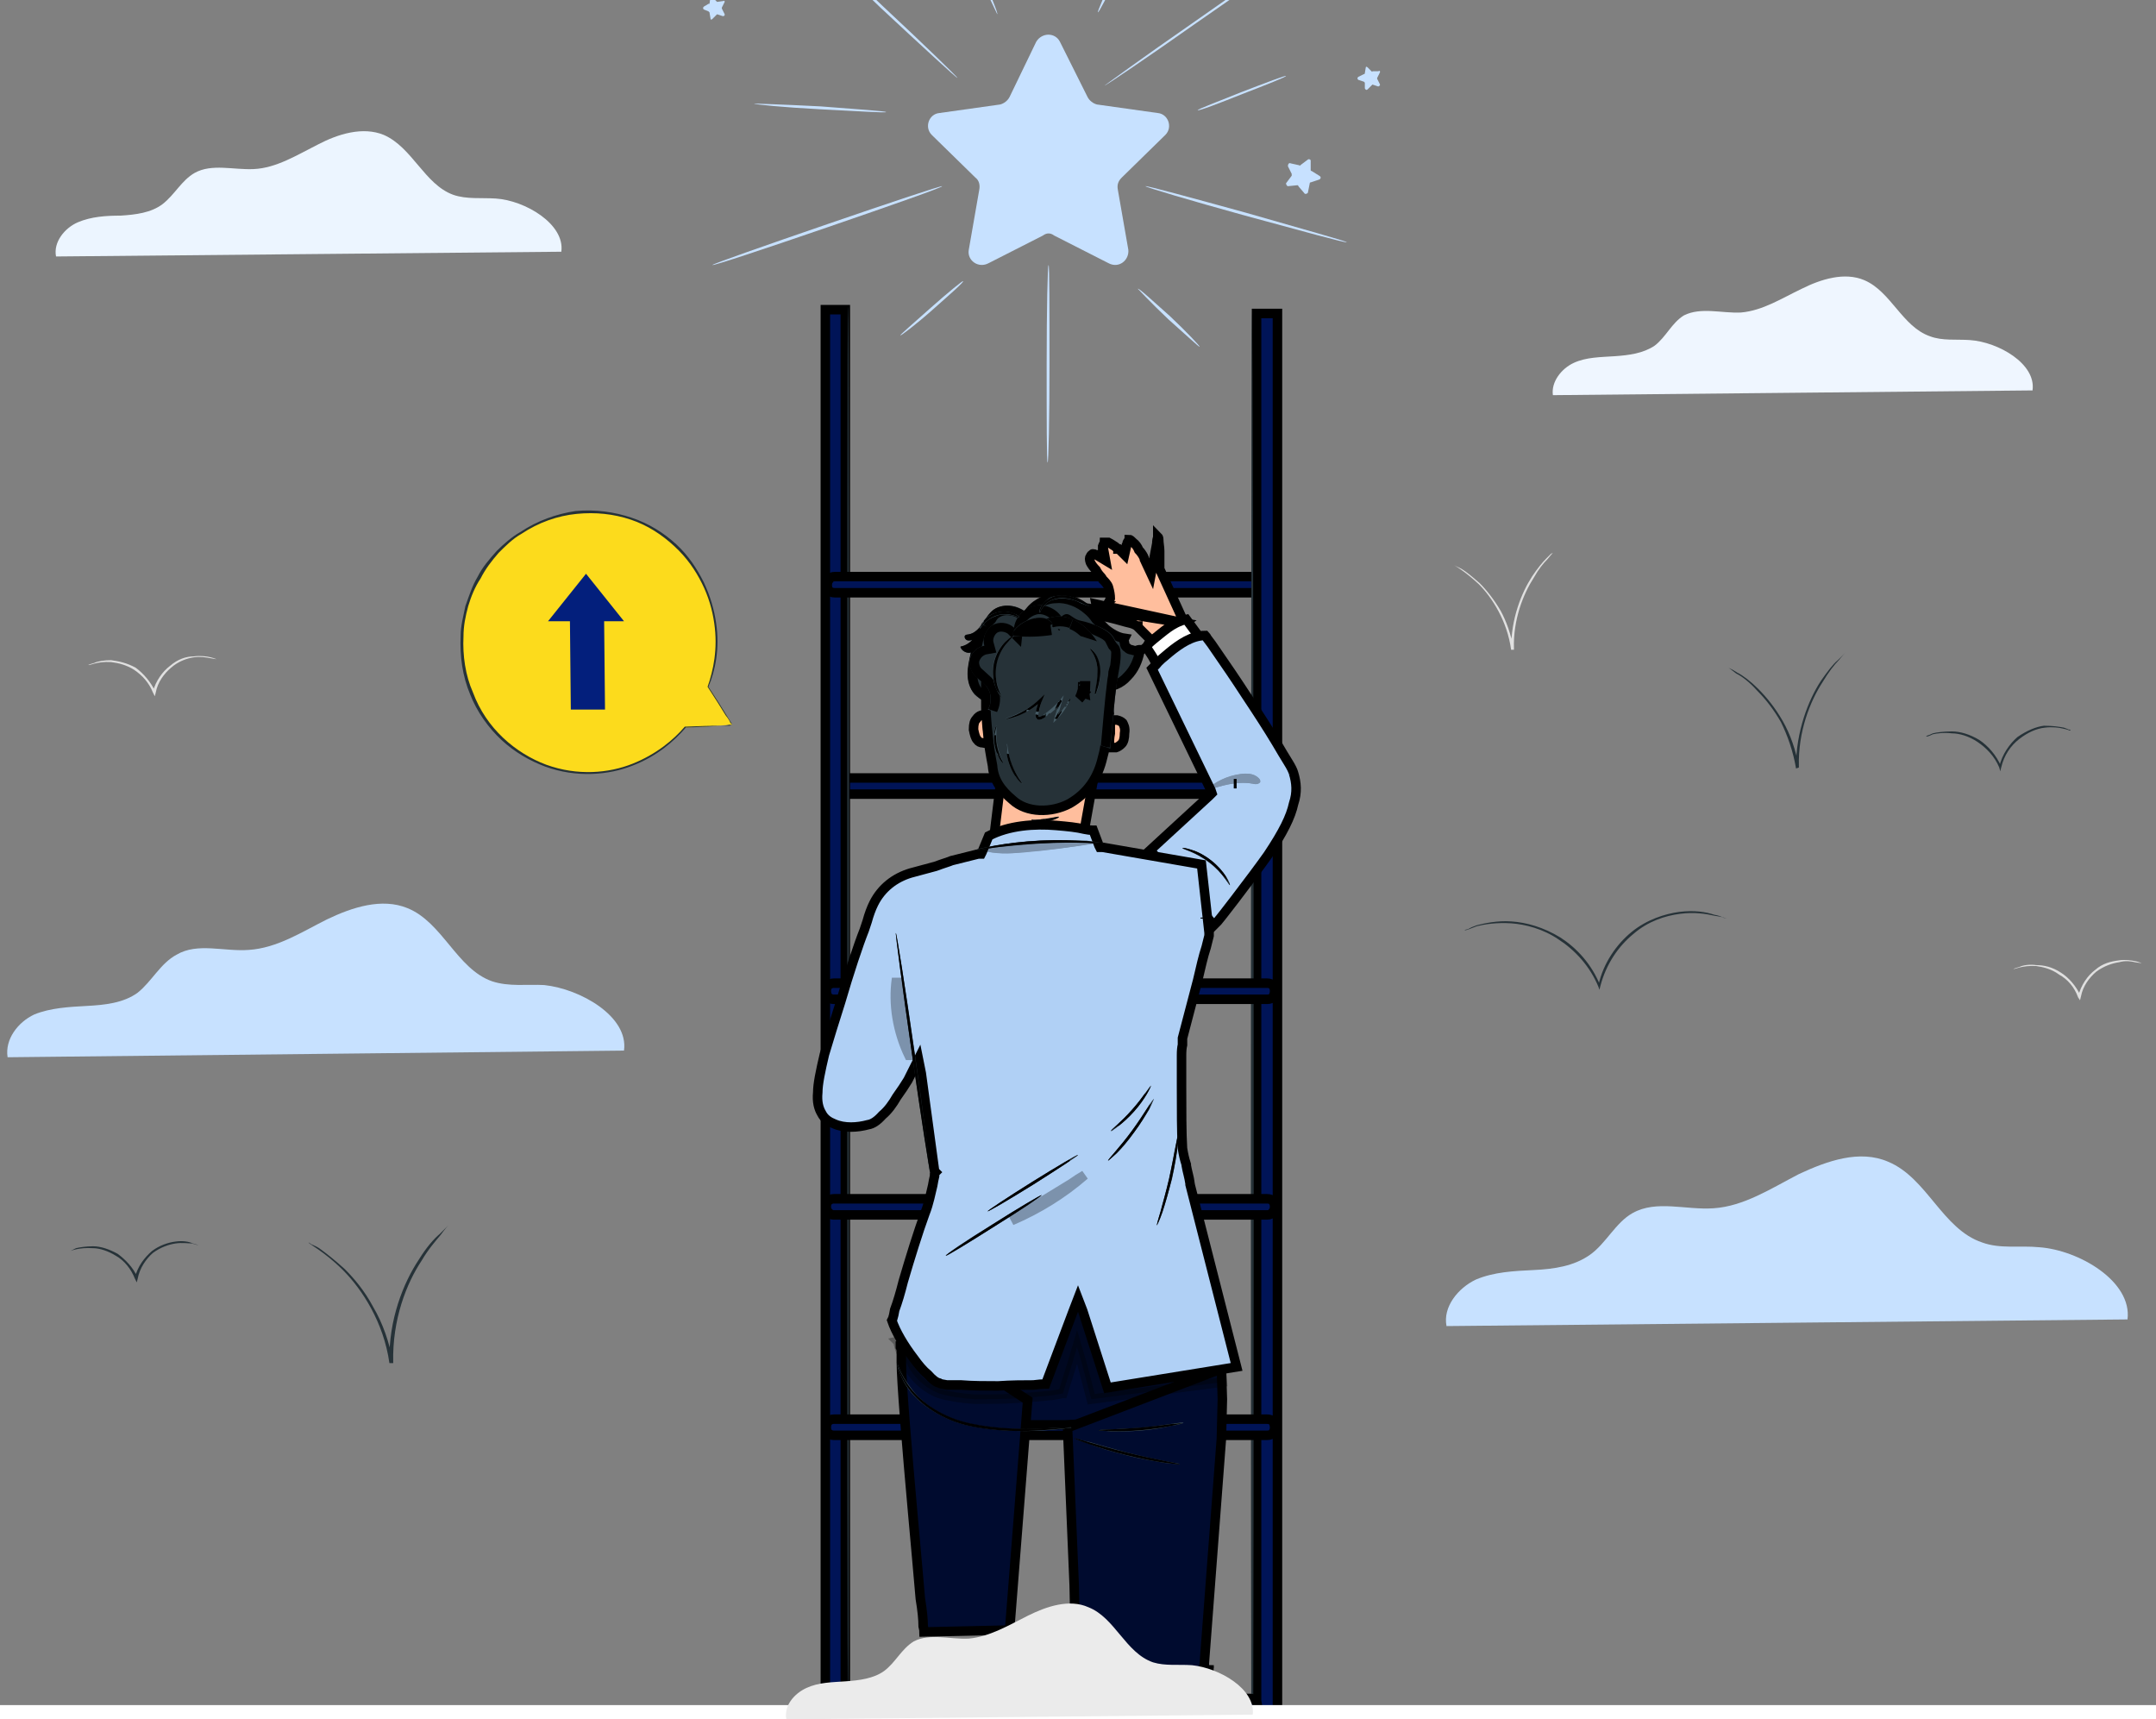 <svg version="1.2" xmlns="http://www.w3.org/2000/svg" viewBox="0 0 227 181" width="227" height="181">
	<rect x="0" y="0" width="227" height="181" fill="#808080" stroke="none"/>
	<title>str1-icon-svg</title>
	<defs>
		<clipPath clipPathUnits="userSpaceOnUse" id="cp1">
			<path d="m-10.42-17h244.46v258.17h-244.46z"/>
		</clipPath>
		<clipPath clipPathUnits="userSpaceOnUse" id="cp2">
			<path d="m119.57 222.23c-0.07 0-0.06-3.45 0.03-7.72 0.09-4.26 0.21-7.71 0.28-7.71 0.08 0 0.06 3.46-0.02 7.72-0.09 4.26-0.21 7.71-0.29 7.71z"/>
		</clipPath>
		<clipPath clipPathUnits="userSpaceOnUse" id="cp3">
			<path d="m115.29 217.82c0 0 0.06-0.13 0.22-0.34q0.24-0.32 0.77-0.8c0.35-0.31 0.81-0.64 1.38-0.91 0.57-0.27 1.26-0.45 2-0.43 1.47 0.02 2.7 0.75 3.3 1.48 0.31 0.36 0.51 0.69 0.62 0.93q0.16 0.37 0.13 0.39c-0.05 0.03-0.25-0.53-0.88-1.2-0.61-0.66-1.78-1.32-3.17-1.34-1.4-0.03-2.56 0.66-3.26 1.22-0.72 0.57-1.07 1.03-1.11 1z"/>
		</clipPath>
		<clipPath clipPathUnits="userSpaceOnUse" id="cp4">
			<path d="m108.4 64.71c-0.53-0.42-1.15-0.77-1.82-0.9-0.67-0.13-1.4-0.03-1.96 0.37-0.52 0.38-0.83 0.96-1.2 1.48-0.36 0.53-0.84 1.04-1.47 1.13-0.11 0.01-0.23 0.02-0.32 0.1-0.14 0.13-0.03 0.4 0.15 0.48 0.18 0.08 0.39 0.04 0.58-0.01-0.31 0.37-0.75 0.62-1.23 0.7 0.11 0.46 0.65 0.77 1.1 0.63-0.18 0.74-0.36 1.49-0.36 2.25 0 0.76 0.22 1.55 0.74 2.11 0.57 0.61 1.49 0.96 1.74 1.76"/>
		</clipPath>
		<clipPath clipPathUnits="userSpaceOnUse" id="cp5">
			<path d="m108.59 86.33c-0.01 0.06 0.65 0.22 1.48 0.13 0.82-0.09 1.43-0.4 1.4-0.46-0.02-0.06-0.64 0.14-1.43 0.22-0.79 0.09-1.44 0.03-1.45 0.1z"/>
		</clipPath>
		<clipPath clipPathUnits="userSpaceOnUse" id="cp6">
			<path d="m116.87 78.78c0.24-2.22 0.4-4.76 0.75-7.09 0.13-0.88 0.44-2.15 0.36-3.03-0.08-0.88-0.32-0.61-0.71-1.41-0.49-1-2.36-1.67-3.46-1.9-1.09-0.21-1.23-1.16-2.06-0.43-0.61-0.91-1.82-1.39-2.89-1.14-1.07 0.25-1.94 1.2-2.1 2.3-0.59-0.57-1.58-0.68-2.29-0.25-0.7 0.43-1.06 1.36-0.83 2.15-0.61 0.1-1.15 0.52-1.4 1.08-0.24 0.56-0.19 1.25 0.15 1.76 0.39 0.59 1.09 0.93 1.52 1.5 0.49 0.66 0.55 1.62 0.13 2.33"/>
		</clipPath>
		<clipPath clipPathUnits="userSpaceOnUse" id="cp7">
			<path d="m106.03 78.31c-0.06-0.01-0.18 1.06 0.28 2.27 0.45 1.22 1.25 1.94 1.29 1.89 0.05-0.05-0.63-0.81-1.06-1.98-0.45-1.16-0.44-2.18-0.51-2.18z"/>
		</clipPath>
		<clipPath clipPathUnits="userSpaceOnUse" id="cp8">
			<path d="m104.89 76.43c-0.05-0.03-0.38 0.89-0.16 2.05 0.2 1.15 0.83 1.89 0.88 1.85 0.06-0.04-0.46-0.8-0.65-1.9-0.2-1.08 0-1.99-0.06-2z"/>
		</clipPath>
		<clipPath clipPathUnits="userSpaceOnUse" id="cp9">
			<path d="m115.49 67.51c-0.64-1.01-1.52-1.91-2.62-2.35-1.11-0.44-2.47-0.35-3.38 0.42"/>
		</clipPath>
		<clipPath clipPathUnits="userSpaceOnUse" id="cp10">
			<path d="m115.28 73.22c-0.05-0.01 0-0.3 0.08-0.76 0.08-0.46 0.2-1.09 0.2-1.79-0.01-0.7-0.19-1.31-0.39-1.71-0.2-0.41-0.41-0.62-0.38-0.65 0.02-0.03 0.29 0.13 0.56 0.54 0.27 0.41 0.49 1.07 0.5 1.81 0 0.74-0.16 1.39-0.29 1.84-0.14 0.45-0.25 0.72-0.29 0.71z"/>
		</clipPath>
		<clipPath clipPathUnits="userSpaceOnUse" id="cp11">
			<path d="m105.46 73.41c0 0-0.32-0.29-0.58-0.92-0.26-0.62-0.45-1.59-0.25-2.62 0.21-1.04 0.76-1.85 1.24-2.33 0.49-0.47 0.87-0.65 0.89-0.63 0.03 0.04-0.31 0.28-0.73 0.78-0.43 0.48-0.91 1.27-1.1 2.23-0.19 0.97-0.05 1.88 0.15 2.49 0.21 0.62 0.43 0.97 0.38 0.99z"/>
		</clipPath>
		<clipPath clipPathUnits="userSpaceOnUse" id="cp12">
			<path d="m114.65 63.81c-0.02 0.04-0.33-0.13-0.83-0.35-0.5-0.22-1.21-0.5-2.03-0.5-0.82 0-1.5 0.38-1.84 0.78-0.36 0.4-0.42 0.75-0.47 0.73-0.03 0-0.05-0.38 0.3-0.87 0.18-0.23 0.44-0.48 0.79-0.65q0.53-0.28 1.21-0.29c0.9-0.01 1.65 0.34 2.13 0.61 0.49 0.28 0.76 0.51 0.74 0.54z"/>
		</clipPath>
		<clipPath clipPathUnits="userSpaceOnUse" id="cp13">
			<path d="m103.15 66.2c-0.03-0.01 0.03-0.3 0.3-0.68 0.27-0.38 0.78-0.84 1.48-1.04 0.7-0.2 1.37-0.09 1.8 0.09 0.43 0.17 0.64 0.38 0.62 0.41-0.03 0.04-0.27-0.1-0.69-0.21-0.41-0.12-1.03-0.18-1.65 0-0.63 0.18-1.11 0.56-1.4 0.88-0.29 0.32-0.41 0.57-0.46 0.55z"/>
		</clipPath>
		<clipPath clipPathUnits="userSpaceOnUse" id="cp14">
			<path d="m105.93 75.69c-0.01-0.04 0.41-0.15 1.09-0.45 0.67-0.31 1.6-0.83 2.49-1.69l0.49-0.47-0.27 0.63q-0.24 0.56-0.36 1.23c-0.04 0.21-0.08 0.48 0 0.51 0.05 0.07 0.29-0.05 0.48-0.18 0.68-0.44 1.27-0.98 1.73-1.53l0.44-0.54-0.2 0.66q-0.31 1-0.57 1.85l-0.19-0.12c1.18-1.12 1.58-2.12 1.64-2.08 0.03 0.01-0.06 0.26-0.28 0.68-0.23 0.41-0.61 0.98-1.2 1.57l-0.32 0.32 0.12-0.44q0.24-0.85 0.53-1.86l0.24 0.14c-0.47 0.58-1.07 1.14-1.78 1.6q-0.15 0.1-0.34 0.19c-0.12 0.06-0.31 0.11-0.48-0.02-0.16-0.13-0.17-0.32-0.17-0.44q0.02-0.2 0.06-0.36 0.13-0.7 0.4-1.28l0.22 0.15c-0.93 0.87-1.91 1.37-2.62 1.64-0.71 0.27-1.15 0.32-1.15 0.3z"/>
		</clipPath>
		<clipPath clipPathUnits="userSpaceOnUse" id="cp15">
			<path d="m110.84 65.73c-0.16-0.31-0.47-0.52-0.81-0.63-0.34-0.09-0.7-0.08-1.05-0.02-0.84 0.15-1.64 0.61-2.19 1.27-0.12 0.15-0.24 0.38-0.1 0.53 0.07 0.07 0.18 0.09 0.29 0.09q1.91 0.16 3.8-0.13"/>
		</clipPath>
		<clipPath clipPathUnits="userSpaceOnUse" id="cp16">
			<path d="m112.79 150.26c0 0-0.29 0.06-0.83 0.12q-0.82 0.09-2.29 0.19c-1.92 0.13-4.64 0.17-7.55-0.44-2.94-0.62-5.27-2.29-6.41-3.87-0.58-0.79-0.92-1.51-1.09-2.03-0.1-0.26-0.13-0.47-0.17-0.6q-0.04-0.22-0.03-0.22c0.07-0.03 0.26 1.21 1.45 2.73 1.15 1.51 3.44 3.11 6.31 3.71 2.88 0.61 5.56 0.6 7.49 0.52q1.39-0.06 2.29-0.1c0.54-0.02 0.84-0.02 0.84 0z"/>
		</clipPath>
		<clipPath clipPathUnits="userSpaceOnUse" id="cp17">
			<path d="m124.56 149.78c0.01 0.04-0.48 0.17-1.27 0.34-0.8 0.16-1.91 0.33-3.14 0.44-1.24 0.11-2.37 0.13-3.18 0.11-0.81-0.02-1.32-0.07-1.31-0.11 0-0.04 0.5-0.06 1.31-0.09 0.81-0.03 1.93-0.09 3.15-0.19 1.23-0.11 2.34-0.25 3.14-0.36 0.8-0.11 1.3-0.18 1.31-0.14z"/>
		</clipPath>
		<clipPath clipPathUnits="userSpaceOnUse" id="cp18">
			<path d="m124.22 154.15c0 0.04-0.64-0.02-1.67-0.17-1.03-0.15-2.45-0.42-3.99-0.8-1.54-0.38-2.92-0.8-3.9-1.15-0.99-0.34-1.58-0.59-1.57-0.63 0.02-0.03 0.63 0.15 1.63 0.44 0.99 0.3 2.37 0.69 3.91 1.07 1.53 0.38 2.93 0.67 3.95 0.87 1.02 0.21 1.65 0.33 1.64 0.37z"/>
		</clipPath>
		<clipPath clipPathUnits="userSpaceOnUse" id="cp19">
			<path d="m113.49 121.59c0.05 0.06-2.05 1.45-4.67 3.09-2.63 1.64-4.79 2.91-4.83 2.84-0.05-0.06 2.05-1.45 4.67-3.08 2.63-1.65 4.79-2.92 4.83-2.85z"/>
		</clipPath>
		<clipPath clipPathUnits="userSpaceOnUse" id="cp20">
			<path d="m109.66 125.82c0.04 0.06-2.19 1.54-4.97 3.3-2.79 1.76-5.08 3.13-5.13 3.07-0.04-0.07 2.19-1.55 4.97-3.31 2.8-1.76 5.08-3.13 5.13-3.06z"/>
		</clipPath>
		<clipPath clipPathUnits="userSpaceOnUse" id="cp21">
			<path d="m121.17 114.29c0.06 0.03-0.56 1.36-1.75 2.7-1.18 1.35-2.43 2.13-2.47 2.07-0.05-0.07 1.1-0.94 2.26-2.25 1.17-1.32 1.89-2.57 1.96-2.52z"/>
		</clipPath>
		<clipPath clipPathUnits="userSpaceOnUse" id="cp22">
			<path d="m121.46 115.66c0.04 0.02-0.14 0.44-0.49 1.09-0.35 0.66-0.88 1.53-1.55 2.44-0.67 0.9-1.35 1.67-1.86 2.19-0.52 0.52-0.87 0.82-0.9 0.79-0.06-0.06 1.22-1.35 2.54-3.15 1.33-1.8 2.19-3.39 2.27-3.36z"/>
		</clipPath>
		<clipPath clipPathUnits="userSpaceOnUse" id="cp23">
			<path d="m121.8 129c-0.04-0.01 0.13-0.56 0.38-1.45 0.25-0.89 0.59-2.11 0.91-3.49 0.31-1.37 0.55-2.62 0.72-3.53 0.16-0.91 0.26-1.47 0.3-1.47 0.03 0 0.01 0.58-0.11 1.5-0.11 0.92-0.32 2.19-0.64 3.57-0.32 1.38-0.69 2.61-0.99 3.48-0.31 0.88-0.54 1.4-0.57 1.39z"/>
		</clipPath>
		<clipPath clipPathUnits="userSpaceOnUse" id="cp24">
			<path d="m129.49 93.16c-0.08 0.05-0.74-1.29-2.15-2.38-1.4-1.11-2.86-1.42-2.83-1.51 0-0.03 0.37 0 0.95 0.19 0.57 0.18 1.32 0.54 2.05 1.1 0.72 0.57 1.26 1.22 1.57 1.72 0.32 0.51 0.44 0.86 0.41 0.88z"/>
		</clipPath>
		<clipPath clipPathUnits="userSpaceOnUse" id="cp25">
			<path d="m97.95 123.39c-0.08 0.01-0.95-5.61-1.95-12.56-1-6.95-1.75-12.59-1.67-12.6 0.08-0.01 0.95 5.61 1.95 12.56 1 6.95 1.75 12.59 1.67 12.6z"/>
		</clipPath>
		<clipPath clipPathUnits="userSpaceOnUse" id="cp26">
			<path d="m116.34 88.8c0 0.04-0.76-0.01-1.99-0.06-1.23-0.04-2.92-0.07-4.79 0.03-1.87 0.09-3.55 0.28-4.77 0.45-1.21 0.17-1.96 0.3-1.97 0.26q0.01-0.04 0.51-0.16 0.51-0.13 1.43-0.29c1.22-0.23 2.91-0.45 4.79-0.54 1.88-0.09 3.58-0.04 4.81 0.06q0.93 0.08 1.46 0.15 0.52 0.08 0.52 0.1z"/>
		</clipPath>
		<clipPath clipPathUnits="userSpaceOnUse" id="cp27">
			<path d="m126.88 83.26c1.01-0.97 2.33-1.6 3.72-1.78 0.66-0.09 1.39-0.05 1.89 0.4 0.11 0.1 0.22 0.23 0.19 0.37-0.02 0.15-0.16 0.25-0.3 0.29q-0.22 0.02-0.44-0.03c-1.67-0.31-3.48 0.19-5.06 0.79"/>
		</clipPath>
		<clipPath clipPathUnits="userSpaceOnUse" id="cp28">
			<path d="m103.44 89.53c1.37 0.42 2.85 0.33 4.29 0.22q3.81-0.33 7.58-1c-4.04-0.54-8.18-0.31-12.13 0.69"/>
		</clipPath>
	</defs>
	<style>
		.s0 { fill: #e0e0e0 } 
		.s1 { fill: #eff6ff } 
		.s2 { fill: #ecf5ff } 
		.s3 { fill: #c7e1ff } 
		.s4 { fill: #263238 } 
		.s5 { fill: #001457;stroke: #000000 } 
		.s6 { fill: #455a64 } 
		.s7 { fill: #ffbe9d;stroke: #000000 } 
		.s8 { fill: #5ca7ff;stroke: #000000 } 
		.s9 { fill: #000000 } 
		.s10 { opacity: .3;fill: #000000;stroke: #000000 } 
		.s11 { fill: #e0e0e0;stroke: #000000 } 
		.s12 { fill: #263238;stroke: #000000 } 
		.s13 { fill: #455a64;stroke: #000000 } 
		.s14 { fill: #000b2f;stroke: #000000 } 
		.s15 { fill: #ffffff;stroke: #000000 } 
		.s16 { fill: #b0d0f5;stroke: #000000 } 
		.s17 { fill: #000000;stroke: #000000 } 
		.s18 { fill: #fcdb1c } 
		.s19 { fill: #031f7c } 
		.s20 { fill: #ffffff } 
		.s21 { fill: #ebebeb } 
	</style>
	<g id="Clip-Path" clip-path="url(#cp1)">
		<g id="Layer">
			<path id="Layer" class="s0" d="m225.5 101.4q0 0-0.7-0.1c-0.4-0.1-1-0.2-1.7 0-0.7 0.1-1.6 0.4-2.4 1-0.7 0.6-1.4 1.5-1.6 2.6l-0.1 0.4-0.2-0.3c-0.4-1.1-1.1-1.9-2-2.4-0.8-0.6-1.7-0.8-2.4-0.9-1.5-0.1-2.4 0.4-2.4 0.3 0 0 0.2-0.1 0.6-0.2 0.4-0.2 1.1-0.3 1.8-0.2 0.8 0 1.7 0.2 2.6 0.8 0.8 0.5 1.6 1.4 2.1 2.5h-0.3c0.3-1.2 1-2.2 1.8-2.8 0.8-0.7 1.7-0.9 2.5-1 0.7-0.1 1.3 0 1.8 0.1 0.4 0.1 0.6 0.2 0.6 0.2z"/>
			<path id="Layer" class="s0" d="m22.8 69.4q0 0-0.6-0.1c-0.5-0.1-1.1-0.2-1.8-0.1-0.7 0.1-1.6 0.4-2.4 1.1-0.7 0.6-1.4 1.5-1.6 2.6l-0.1 0.4-0.2-0.4c-0.4-1-1.1-1.8-2-2.4-0.8-0.5-1.6-0.7-2.4-0.8-1.5-0.1-2.3 0.4-2.4 0.3 0 0 0.2-0.1 0.6-0.2 0.4-0.2 1.1-0.3 1.8-0.3 0.8 0.1 1.7 0.3 2.6 0.8 0.8 0.6 1.6 1.5 2.1 2.6h-0.3v-0.1c0.3-1.1 1-2.1 1.8-2.7 0.8-0.7 1.7-1 2.5-1 0.7-0.1 1.4 0 1.8 0.1 0.4 0.1 0.6 0.2 0.6 0.2z"/>
			<path id="Layer" class="s0" d="m163.5 58.2c0 0-0.2 0.2-0.6 0.7-0.4 0.4-0.9 1-1.4 1.9-1.1 1.7-2.2 4.4-2.1 7.5q0 0.1 0 0.1h-0.3c-0.4-3-2-5.5-3.4-6.9-1.5-1.4-2.6-2-2.6-2q0 0 0.2 0.1 0.2 0.1 0.6 0.3c0.5 0.3 1.1 0.8 1.9 1.5 0.7 0.7 1.5 1.7 2.2 2.9 0.6 1.1 1.1 2.5 1.4 4.1h-0.3q0 0 0-0.1c0-3.2 1.1-5.9 2.2-7.6 0.6-0.9 1.1-1.5 1.5-1.9q0.3-0.3 0.5-0.5 0.2-0.1 0.2-0.1z"/>
			<path id="Layer" class="s1" d="m214 41.1c0.4-2.8-3.6-5.1-6.6-5.3-1.4-0.1-2.9 0.1-4.2-0.4-2.9-1-4.1-4.7-6.9-5.9-2.1-0.9-4.6-0.1-6.6 0.9-2.1 1-4.1 2.3-6.4 2.5-2 0.1-4.2-0.6-6 0.3-1.3 0.8-1.9 2.3-3.1 3.2-1.2 0.8-2.7 1-4.2 1.1-1.5 0.1-3 0.1-4.3 0.7-1.3 0.6-2.4 2-2.2 3.4l50.5-0.5z"/>
			<path id="Layer" class="s2" d="m59.1 26.5c0.4-2.9-3.8-5.4-6.9-5.6-1.5-0.1-3.1 0.1-4.5-0.4-3-1.1-4.3-5-7.3-6.3-2.2-0.9-4.8-0.1-6.9 1-2.2 1.1-4.4 2.5-6.8 2.6-2.1 0.1-4.4-0.6-6.2 0.4-1.4 0.8-2.1 2.3-3.4 3.3-1.2 0.9-2.8 1.1-4.4 1.2-1.5 0-3.1 0.1-4.5 0.7-1.4 0.6-2.6 2.1-2.3 3.6l53.2-0.5z"/>
			<path id="Layer" class="s3" d="m224 138.9c0.5-4-5.1-7.3-9.3-7.6-2-0.2-4.1 0.2-6-0.5-4.2-1.4-5.8-6.8-9.9-8.5-3-1.3-6.4-0.1-9.4 1.3-2.9 1.5-5.8 3.4-9 3.6-2.9 0.2-6-0.9-8.5 0.5-1.8 1-2.8 3.2-4.5 4.4-1.7 1.2-3.8 1.5-5.9 1.6-2.1 0.1-4.2 0.2-6.1 1-1.9 0.9-3.5 2.9-3.1 4.9z"/>
			<path id="Layer" class="s3" d="m65.7 110.6c0.5-3.6-4.6-6.5-8.4-6.9-1.8-0.1-3.7 0.2-5.5-0.4-3.7-1.3-5.2-6.2-8.9-7.7-2.7-1.1-5.8-0.1-8.5 1.2-2.6 1.3-5.2 3-8.2 3.2-2.6 0.2-5.4-0.8-7.6 0.5-1.7 0.9-2.6 2.8-4.1 4-1.5 1.1-3.5 1.3-5.4 1.4-1.8 0.1-3.8 0.2-5.5 0.9-1.7 0.8-3.1 2.6-2.8 4.5l64.9-0.7z"/>
			<path id="Layer" class="s4" d="m234 209.1q0 0-0.7-0.9c-0.3-0.3-0.6-0.7-1-1.1q-0.3-0.3-0.7-0.6-0.3-0.4-0.7-0.7-0.5-0.4-0.9-0.8c-0.3-0.3-0.7-0.5-1.1-0.8-0.7-0.6-1.6-1.1-2.5-1.7-1.8-1.1-4.1-2.2-6.8-3-2.7-0.8-5.8-1.3-9.1-1.3q-0.7 0.1-1.3 0.1-0.7 0-1.3 0.1-0.3 0-0.7 0.1-0.3 0-0.6 0.1-0.7 0.1-1.4 0.2c-1.7 0.4-3.5 1-5.3 1.8-1.8 0.8-3.6 1.8-5.3 3-1.6 1.2-3.3 2.6-4.7 4.2-3 3.3-5.4 7.4-6.6 12.1l-0.1 0.1-0.1-0.1c-3.1-1.1-6.7-1.2-10.2-0.6-3.4 0.7-6.9 2-10.1 4-3.1 1.9-6.1 4.3-8.7 7.3-2.5 2.9-4.6 6.4-5.7 10.3v0.1h-0.1c-5.4 0.2-10.9 0.2-16.6 0.1q-4.2-0.1-8.5-0.1-4.4 0-8.8 0c-12.7 0-25.1 0-36.8 0h-0.1v-0.1c-1.9-3.6-4.8-6.6-8-8.7-3.3-2.1-7-3.4-10.7-3.7-3.7-0.3-7.4 0.3-10.7 1.7-3.3 1.3-6.2 3.3-8.4 5.8l-0.2 0.1v-0.2c-1.6-4.3-4.2-8-7.2-10.9q-2.3-2.1-4.8-3.7c-1.7-1.1-3.5-1.9-5.2-2.6-1.7-0.7-3.4-1.2-5.1-1.5q-0.7-0.1-1.3-0.2-0.3-0.1-0.6-0.1-0.4 0-0.7-0.1-0.6 0-1.2-0.1-0.6 0-1.2 0c-3.2 0-6.2 0.5-8.7 1.3-2.5 0.8-4.7 1.8-6.5 2.8-0.9 0.5-1.7 1-2.4 1.5-0.7 0.5-1.3 1-1.9 1.4-0.5 0.5-1 0.9-1.4 1.3-0.4 0.3-0.7 0.7-0.9 0.9q-0.8 0.8-0.8 0.8 0 0 0.7-0.8c0.3-0.2 0.6-0.6 1-0.9 0.4-0.4 0.8-0.9 1.4-1.3 0.5-0.5 1.1-1 1.9-1.5 0.6-0.5 1.5-1 2.3-1.5 1.8-1 4-2.1 6.6-2.8 2.5-0.8 5.5-1.3 8.7-1.3q0.6 0 1.2 0 0.6 0 1.3 0.1 0.3 0 0.6 0 0.3 0.1 0.6 0.1 0.7 0.1 1.3 0.2c1.7 0.4 3.5 0.8 5.2 1.5 1.7 0.7 3.5 1.5 5.2 2.6 1.7 1.1 3.3 2.3 4.8 3.8 3 2.9 5.7 6.6 7.3 11l-0.2-0.1c2.3-2.5 5.2-4.5 8.5-5.8 3.3-1.4 7-2 10.8-1.8 3.8 0.3 7.5 1.6 10.8 3.8 3.3 2.1 6.2 5.1 8.1 8.8l-0.1-0.1c11.7 0 24.1 0 36.8 0q4.4 0 8.8 0 4.3 0 8.5 0.1c5.7 0.1 11.2 0.2 16.6-0.1l-0.2 0.1c1.2-3.9 3.3-7.4 5.9-10.4 2.5-3 5.5-5.4 8.7-7.4 3.2-1.9 6.7-3.3 10.2-3.9 3.5-0.6 7.1-0.5 10.3 0.6l-0.1 0.1c1.2-4.7 3.7-8.8 6.6-12.1 1.5-1.6 3.1-3 4.8-4.3 1.7-1.2 3.5-2.2 5.3-3 1.8-0.8 3.6-1.3 5.4-1.7q0.7-0.2 1.4-0.3 0.3 0 0.6-0.1 0.4 0 0.7-0.1 0.7 0 1.3-0.1 0.7 0 1.3 0c3.4-0.1 6.5 0.5 9.2 1.3 2.7 0.8 4.9 1.9 6.8 3 0.9 0.6 1.8 1.1 2.5 1.7 0.4 0.3 0.7 0.5 1 0.8q0.5 0.4 0.9 0.8 0.5 0.4 0.8 0.7 0.3 0.4 0.6 0.7c0.5 0.4 0.8 0.8 1 1.1q0.8 0.8 0.8 0.9z"/>
			<path id="Layer" class="s3" d="m111.6 4.4l2.9 5.8c0.2 0.4 0.6 0.7 1 0.8l6.4 0.9c1.1 0.1 1.6 1.5 0.8 2.3l-4.6 4.5c-0.4 0.4-0.5 0.8-0.4 1.3l1.1 6.3c0.1 1.1-1 2-2.1 1.4l-5.7-2.9c-0.4-0.3-0.8-0.3-1.2 0l-5.7 2.9c-1.1 0.6-2.3-0.3-2.1-1.4l1.1-6.3c0.1-0.5 0-1-0.4-1.3l-4.6-4.5c-0.8-0.8-0.3-2.2 0.8-2.3l6.4-0.9c0.4-0.1 0.8-0.4 1-0.8l2.8-5.8c0.6-1 2-1 2.5 0z"/>
			<path id="Layer" class="s3" d="m100.8 8.2c0 0.1-3.7-3.3-8.1-7.4-4.4-4.2-7.9-7.7-7.8-7.7 0-0.1 3.6 3.3 8 7.5 4.4 4.1 8 7.6 7.9 7.6z"/>
			<path id="Layer" class="s3" d="m93.3 11.8c0 0.1-3.1-0.1-7-0.3-3.8-0.2-6.9-0.5-6.9-0.6 0 0 3.1 0.1 7 0.3 3.8 0.3 6.9 0.5 6.9 0.6z"/>
			<path id="Layer" class="s3" d="m105 1.5c0 0-0.9-1.9-2-4.2-1-2.3-1.8-4.2-1.7-4.2 0.1-0.1 1 1.8 2 4.1 1 2.3 1.8 4.2 1.7 4.3z"/>
			<path id="Layer" class="s3" d="m109.8-17c0.1 0 0.2 3.8 0.2 8.5 0 4.6-0.1 8.4-0.2 8.4 0 0-0.1-3.8-0.1-8.4 0-4.7 0.1-8.5 0.1-8.5z"/>
			<path id="Layer" class="s3" d="m119.5-6.8c0 0.1-0.8 1.9-1.8 4.1-1.1 2.3-2 4-2.1 4-0.1 0 0.7-1.9 1.8-4.1 1.1-2.2 2-4 2.1-4z"/>
			<path id="Layer" class="s3" d="m135-4c0 0.1-4.1 3-9.3 6.6-5.1 3.6-9.4 6.5-9.4 6.4 0 0 4.1-3 9.3-6.6 5.1-3.6 9.4-6.5 9.4-6.4z"/>
			<path id="Layer" class="s3" d="m135.4 8c0 0.1-2 0.9-4.6 1.9-2.5 1-4.6 1.8-4.7 1.7 0-0.1 2.1-0.9 4.6-1.9 2.6-1 4.7-1.8 4.7-1.7z"/>
			<path id="Layer" class="s3" d="m99.2 19.6c0.1 0.1-5.3 2-12 4.3-6.7 2.3-12.1 4.1-12.2 4 0-0.1 5.4-2 12.1-4.3 6.7-2.3 12.1-4.1 12.1-4z"/>
			<path id="Layer" class="s3" d="m141.8 25.5c-0.1 0.1-4.8-1.2-10.7-2.8-5.8-1.6-10.5-3-10.5-3.1 0-0.1 4.8 1.2 10.6 2.8 5.9 1.7 10.6 3 10.6 3.1z"/>
			<path id="Layer" class="s3" d="m94.8 35.3c-0.1 0 1.4-1.3 3.2-2.9 1.8-1.6 3.4-2.9 3.4-2.8 0.1 0.1-1.4 1.4-3.2 3-1.8 1.6-3.4 2.8-3.4 2.7z"/>
			<path id="Layer" class="s3" d="m110.3 48.7c-0.1 0-0.1-4.7-0.1-10.4 0-5.7 0.1-10.4 0.2-10.4 0.1 0 0.1 4.7 0.1 10.4 0 5.7-0.1 10.4-0.2 10.4z"/>
			<path id="Layer" class="s3" d="m126.3 36.5c0 0.1-1.5-1.3-3.3-2.9-1.8-1.7-3.2-3.2-3.2-3.2 0.1-0.1 1.6 1.3 3.4 2.9 1.8 1.7 3.2 3.2 3.1 3.2z"/>
			<path id="Layer" class="s3" d="m138 16.9v1q0 0.1 0.1 0.1l0.8 0.5c0.2 0.1 0.2 0.3 0 0.4l-0.9 0.3q-0.1 0-0.1 0.1l-0.2 1c-0.1 0.1-0.3 0.2-0.4 0l-0.6-0.7q0-0.1-0.1-0.1l-1 0.1c-0.1 0-0.2-0.2-0.2-0.3l0.6-0.8q0-0.1 0-0.2l-0.4-0.8c0-0.2 0.1-0.4 0.3-0.3l0.9 0.2q0.1 0.1 0.1 0l0.8-0.6c0.1-0.1 0.3 0 0.3 0.1z"/>
			<path id="Layer" class="s3" d="m144 7.1l0.4 0.4q0.1 0.1 0.1 0h0.6c0.2-0.1 0.2 0 0.2 0.1l-0.3 0.6q0 0.1 0 0.1l0.3 0.6c0 0.1-0.1 0.2-0.2 0.2l-0.6-0.2q0 0-0.1 0.1l-0.4 0.4c-0.1 0.1-0.2 0.1-0.3-0.1v-0.6q0 0-0.1-0.1l-0.6-0.2c-0.1-0.1-0.1-0.2 0-0.3l0.6-0.3q0.1 0 0.1-0.1l0.1-0.6c0-0.1 0.1-0.1 0.2 0z"/>
			<path id="Layer" class="s3" d="m75-0.3l0.4 0.4q0.1 0.1 0.1 0.1l0.7-0.1c0.1-0.1 0.1 0.1 0.1 0.1l-0.3 0.6q0 0.1 0 0.1l0.3 0.6c0 0.1 0 0.2-0.2 0.2l-0.6-0.2q0 0-0.1 0.1l-0.4 0.4c-0.1 0.1-0.2 0.1-0.2-0.1l-0.1-0.6q0 0-0.1-0.1l-0.5-0.2c-0.1-0.1-0.1-0.2 0-0.3l0.5-0.3q0.1 0 0.1 0l0.1-0.7c0-0.1 0.1-0.1 0.2 0z"/>
			<path id="Layer" class="s4" d="m20.9 131.1q0 0-0.7-0.2c-0.4 0-1-0.1-1.7 0-0.7 0.1-1.6 0.4-2.4 1-0.7 0.6-1.4 1.6-1.6 2.7l-0.1 0.4-0.2-0.4c-0.4-1-1.1-1.9-2-2.4-0.8-0.5-1.7-0.8-2.4-0.8-1.5-0.1-2.4 0.3-2.4 0.3 0 0 0.2-0.1 0.6-0.3 0.4-0.1 1.1-0.2 1.8-0.2 0.8 0 1.7 0.3 2.6 0.8 0.8 0.6 1.6 1.4 2.1 2.5h-0.3c0.3-1.2 1-2.1 1.8-2.8 0.8-0.6 1.7-0.9 2.5-1 0.7-0.1 1.4 0 1.8 0.2 0.4 0.1 0.6 0.2 0.6 0.2z"/>
			<path id="Layer" class="s4" d="m47.2 129c0 0-0.3 0.3-0.8 1-0.5 0.6-1.3 1.5-2 2.7-1.6 2.4-3.1 6.2-3 10.7q0 0 0 0.1h-0.4c-0.6-4.3-2.9-7.8-4.9-9.8-2-2-3.7-2.8-3.6-2.9q0 0 0.3 0.2c0.2 0.1 0.5 0.2 0.8 0.4 0.7 0.5 1.6 1.2 2.7 2.2 1 1 2.1 2.3 3 4 1 1.7 1.7 3.7 2.1 5.9h-0.4q0-0.1 0-0.1c-0.1-4.5 1.5-8.4 3.1-10.8 0.8-1.3 1.6-2.2 2.2-2.7 0.3-0.3 0.5-0.5 0.7-0.7q0.2-0.2 0.2-0.2z"/>
			<path id="Layer" class="s4" d="m181.8 96.7c0 0-0.5-0.2-1.3-0.3-0.9-0.2-2.1-0.4-3.6-0.2-1.6 0.2-3.4 0.8-4.9 2.1-1.6 1.3-2.9 3.2-3.5 5.5q0 0 0 0l-0.1 0.4-0.1-0.3c-0.9-2.2-2.5-3.9-4.2-5-1.6-1.1-3.5-1.6-5-1.7-1.5-0.1-2.8 0.1-3.6 0.3-0.8 0.3-1.2 0.5-1.3 0.4q0 0 0.4-0.1 0.3-0.2 0.9-0.4c0.8-0.2 2.1-0.5 3.6-0.4 1.6 0.1 3.4 0.6 5.2 1.7 1.7 1.1 3.3 2.8 4.2 5.1h-0.2c0 0 0-0.1 0-0.1 0.5-2.3 1.9-4.3 3.5-5.6 1.6-1.3 3.5-1.9 5-2.1 1.6-0.2 2.8 0 3.7 0.3q0.6 0.1 0.9 0.3 0.4 0.1 0.4 0.1z"/>
			<path id="Layer" class="s4" d="m217.9 76.9c0 0-0.2-0.1-0.7-0.2-0.4-0.1-1.1-0.2-1.9-0.1-0.9 0.1-1.8 0.5-2.7 1.2-0.9 0.7-1.6 1.7-1.9 3l-0.1 0.4-0.1-0.4c-0.5-1.2-1.4-2.1-2.3-2.7-0.9-0.6-1.9-0.9-2.7-0.9-0.9-0.1-1.5 0-2 0.1-0.4 0.2-0.7 0.3-0.7 0.2q0 0 0.2-0.1 0.1 0 0.5-0.2c0.4-0.1 1.1-0.2 2-0.2 0.9 0 1.9 0.3 2.9 0.9 0.9 0.6 1.8 1.6 2.3 2.8h-0.2c0.3-1.3 1.1-2.4 1.9-3.1 1-0.7 2-1.1 2.8-1.2 0.9 0 1.6 0.1 2.1 0.2q0.3 0.1 0.5 0.2 0.2 0 0.2 0.1z"/>
			<path id="Layer" class="s4" d="m194.3 68.7c0 0-0.3 0.3-0.7 0.8-0.5 0.5-1.1 1.3-1.7 2.3-1.3 2-2.6 5.2-2.5 8.9q0 0.1 0 0.1l-0.3 0.1c-0.3-1.8-0.9-3.5-1.6-4.9-0.8-1.4-1.7-2.5-2.5-3.3-0.8-0.9-1.6-1.5-2.2-1.8-0.5-0.4-0.8-0.6-0.8-0.6q0 0 0.2 0.1c0.2 0.1 0.4 0.2 0.7 0.4 0.6 0.3 1.4 0.9 2.2 1.7 0.9 0.9 1.8 2 2.6 3.4 0.8 1.4 1.4 3.1 1.7 4.9h-0.3q0 0 0-0.1c0-3.7 1.3-7 2.6-9 0.7-1 1.3-1.8 1.8-2.2q0.4-0.4 0.6-0.6 0.2-0.2 0.2-0.2z"/>
			<path id="Layer" class="s5" d="m133.4 83.6h-45.5c-0.3 0-0.5-0.1-0.6-0.3q-0.2-0.2-0.2-0.6 0-0.4 0.2-0.6c0.1-0.1 0.3-0.2 0.6-0.2h45.5c0.3 0 0.5 0.1 0.6 0.2q0.2 0.2 0.3 0.6-0.1 0.4-0.3 0.6c-0.1 0.2-0.3 0.3-0.6 0.3z"/>
			<path id="Layer" class="s5" d="m86.9 183.6v-151h2.1v151z"/>
			<path id="Layer" class="s4" d="m89.3 178.1c-0.1 0-0.1-32.6-0.1-72.9 0-40.3 0-73 0.1-73 0.1 0 0.1 32.7 0.1 73 0 40.3 0 72.9-0.1 72.9z"/>
			<path id="Layer" class="s5" d="m133.4 62.4h-45.5c-0.3 0-0.5-0.1-0.6-0.2q-0.2-0.2-0.2-0.6 0-0.4 0.2-0.6c0.1-0.2 0.3-0.3 0.6-0.3h45.5c0.3 0 0.5 0.1 0.6 0.3q0.2 0.2 0.3 0.6-0.1 0.4-0.3 0.6c-0.1 0.1-0.3 0.2-0.6 0.2z"/>
			<path id="Layer" class="s5" d="m132.3 240.3v-207.3h2.2v207.3z"/>
			<path id="Layer" class="s4" d="m131.8 214.6c0 0-0.1-40.7-0.1-90.8 0-50.2 0.1-90.9 0.1-90.9 0.1 0 0.2 40.7 0.2 90.9 0 50.1-0.1 90.8-0.2 90.8z"/>
			<path id="Layer" class="s6" d="m87.8 223.2h45.6c1.7 0 1.7-2.7 0-2.7h-45.6c-1.7 0-1.7 2.7 0 2.7z"/>
			<path id="Layer" class="s5" d="m131.6 180.6h-42.8c-0.3 0-0.5-0.2-0.6-0.3q-0.2-0.2-0.2-0.6 0-0.4 0.2-0.6c0.1-0.2 0.3-0.3 0.6-0.3h42.8c0.3 0 0.5 0.1 0.6 0.3q0.2 0.2 0.2 0.6 0 0.4-0.2 0.6c-0.1 0.1-0.3 0.3-0.6 0.3z"/>
			<path id="Layer" class="s5" d="m133.4 151.1h-45.6c-0.3 0-0.4-0.1-0.6-0.2q-0.2-0.3-0.2-0.6 0-0.4 0.2-0.7c0.2-0.1 0.3-0.2 0.6-0.2h45.6c0.3 0 0.5 0.1 0.6 0.2q0.2 0.3 0.2 0.7 0 0.3-0.2 0.6c-0.1 0.1-0.3 0.2-0.6 0.2z"/>
			<path id="Layer" class="s5" d="m133.4 127.9h-45.6c-0.3 0-0.4-0.1-0.6-0.3q-0.2-0.2-0.2-0.6 0-0.3 0.2-0.6c0.2-0.1 0.3-0.2 0.6-0.2h45.6c0.3 0 0.5 0.1 0.6 0.2q0.2 0.3 0.2 0.6 0 0.4-0.2 0.6c-0.1 0.2-0.3 0.3-0.6 0.3z"/>
			<path id="Layer" class="s5" d="m133.4 105.2h-45.6c-0.3 0-0.4-0.1-0.6-0.2q-0.2-0.3-0.2-0.7 0-0.3 0.2-0.6c0.2-0.1 0.3-0.2 0.6-0.2h45.6c0.3 0 0.5 0.1 0.6 0.2q0.2 0.3 0.2 0.6 0 0.4-0.2 0.7c-0.1 0.1-0.3 0.2-0.6 0.2z"/>
			<path id="Layer" class="s6" d="m88.3 202.8h43.3c1.7 0 1.7-2.8 0-2.8h-43.3c-1.8 0-1.8 2.8 0 2.8z"/>
			<path id="Layer" fill-rule="evenodd" class="s7" d="m115.4 64.1q-0.1 0-0.1 0-0.2 0-0.4 0c-0.3-0.1-0.8-0.1-1.2-0.1-0.4 0-0.8 0-1 0.1q0 0 0 0 0.1 0.2 0.4 0.3 0.5 0.1 1.1 0.1 0.1 0.1 0.2 0.1h0.1c0.4 0 1.3 0.2 2.2 0.4 0.9 0.2 1.8 0.5 2.3 0.6q0 0 0 0 0.4 0.1 0.7 0.3h0.1v0.1l1.8 1.8 3.1-2.2zm9.3 1.5l-2.6-5.7v-0.2-0.1q0 0 0-0.1 0-0.1 0-0.4c0-0.3 0-0.7 0-1.1 0-0.4-0.1-0.8-0.1-1.2q0-0.2-0.1-0.3 0 0 0 0 0 0 0 0 0 0 0 0.1-0.1 0.2-0.1 0.6l-0.3 1.6-0.3 1.6-0.7-1.5q0 0 0 0 0-0.1-0.1-0.3c-0.1-0.2-0.3-0.5-0.5-0.7q-0.2-0.5-0.6-0.8c-0.2-0.2-0.3-0.3-0.4-0.3q0 0 0 0.1-0.1 0-0.2 0.2 0 0.1-0.1 0.3 0 0.1 0 0.1 0 0 0 0l-0.2 0.9-0.6-0.6q-0.1 0-0.1 0 0-0.1-0.1-0.1-0.2-0.2-0.4-0.3-0.3-0.2-0.5-0.3-0.2 0-0.4 0c0 0.1-0.1 0.1-0.2 0.4q0 0.1 0 0.3 0 0 0 0.1 0.1 0 0.1 0l0.2 1.1-1-0.6q0 0 0 0 0 0-0.1 0-0.1-0.1-0.2-0.1-0.1 0-0.1 0.1c-0.1 0-0.1 0-0.2 0.2-0.1 0.1-0.1 0.3 0 0.6q0.2 0.4 0.6 0.8 0.2 0.4 0.5 0.7 0.1 0.1 0.2 0.3c0.2 0.2 0.5 0.5 0.6 0.8q0.2 0.7 0.2 1.2c-0.1 0.4-0.3 0.6-0.5 0.8q0 0 0 0zm-8.4-1.8l-0.9-0.2c0.1 0.5 0.1 0.5 0.1 0.5q0 0 0.1 0 0 0 0.2 0c0.1-0.1 0.3-0.1 0.5-0.3zm-0.9-5.4z"/>
			<path id="Layer" class="s8" d="m115.8 207.6l7.6-0.1-0.1 14.8-7.5 0.1z"/>
			<path id="Layer" class="s4" d="m119.6 222.2c-0.1 0-0.1-3.4 0-7.7 0.1-4.2 0.2-7.7 0.3-7.7 0.1 0 0 3.5 0 7.7-0.1 4.3-0.3 7.7-0.3 7.7z"/>
			<g id="Clip-Path" clip-path="url(#cp2)">
				<path id="Layer" class="s9" d="m119.6 221.2c0.5 0 0.8 0.4 0.8 0.5q0.1 0.2 0.1 0.2 0.1 0.1 0.1 0.2 0 0 0-0.1-0.1-0.1-0.1-0.4 0-0.6 0-1.6c0-1.4 0.1-3.3 0.1-5.5h-2c0 2.1-0.1 4.1-0.1 5.5q0 1 0 1.6 0 0.3 0.1 0.5 0 0.1 0 0.2 0 0.1 0 0.2 0 0.1 0.1 0.3c0.1 0 0.3 0.4 0.9 0.4zm1-6.7c0-2.1 0.1-4 0.1-5.4q0.1-1.1 0.1-1.6 0-0.3 0.1-0.4 0-0.1 0-0.1 0 0-0.1 0.1 0 0.1-0.1 0.3c0 0-0.3 0.4-0.8 0.4v-2c-0.5 0-0.8 0.4-0.8 0.4q-0.2 0.2-0.2 0.3 0 0.1 0 0.2 0 0.1 0 0.2-0.1 0.1-0.1 0.4 0 0.7 0 1.7c-0.1 1.4-0.2 3.4-0.2 5.5zm-0.7-6.7c-0.6 0-0.8-0.4-0.9-0.5q-0.1-0.2-0.1-0.2 0-0.1 0-0.2 0 0 0 0.1 0 0.1 0 0.4 0 0.6 0 1.6c0 1.4 0 3.3 0 5.5h2c0-2.1 0-4.1 0-5.5q0-1 0-1.7 0-0.3 0-0.4 0-0.1 0-0.2 0-0.1-0.1-0.2 0-0.1-0.1-0.3c0 0-0.3-0.4-0.8-0.4zm-1 6.7c-0.1 2.1-0.1 4-0.2 5.4q0 1.1-0.1 1.6 0 0.3 0 0.4 0 0.1 0 0.1 0 0 0-0.1 0-0.1 0.1-0.3c0.1 0 0.3-0.4 0.9-0.4v2c0.5 0 0.8-0.4 0.8-0.4q0.1-0.2 0.1-0.3 0.1-0.1 0.1-0.2 0-0.1 0-0.2 0-0.2 0-0.5 0.1-0.6 0.1-1.6c0.1-1.4 0.1-3.4 0.2-5.5z"/>
			</g>
			<path id="Layer" class="s4" d="m115.3 217.8c0 0 0-0.1 0.2-0.3q0.3-0.3 0.8-0.8c0.3-0.3 0.8-0.7 1.4-0.9 0.5-0.3 1.2-0.5 2-0.5 1.4 0.1 2.7 0.8 3.3 1.5 0.3 0.4 0.5 0.7 0.6 1q0.1 0.3 0.1 0.3c0 0.1-0.2-0.5-0.9-1.2-0.6-0.6-1.7-1.3-3.1-1.3-1.4 0-2.6 0.7-3.3 1.2-0.7 0.6-1.1 1.1-1.1 1z"/>
			<g id="Clip-Path" clip-path="url(#cp3)">
				<path id="Layer" fill-rule="evenodd" class="s9" d="m114 218.2l0.4-0.8q0 0 0 0 0 0 0 0 0 0 0 0 0 0 0 0 0 0 0-0.1 0 0 0.1-0.1 0.1-0.1 0.2-0.3c0.2-0.3 0.5-0.6 0.9-1 0.4-0.3 1-0.7 1.6-1 0.7-0.4 1.6-0.6 2.5-0.6 1.8 0.1 3.3 0.9 4 1.9 0.4 0.4 0.6 0.8 0.8 1.1q0.1 0.3 0.1 0.4 0.1 0.1 0.1 0.2 0 0.1 0 0.3c0 0.1 0 0.2-0.1 0.3 0 0.2-0.2 0.4-0.5 0.5-0.4 0.3-0.8 0.1-0.9 0-0.2-0.1-0.3-0.2-0.3-0.2q-0.1-0.2-0.1-0.2c-0.1-0.1-0.1-0.2-0.2-0.3q-0.1-0.3-0.5-0.7l0.1-0.1q0 0 0 0l-0.1 0.1c-0.4-0.5-1.4-1-2.5-1-1 0-2 0.5-2.6 1q-0.5 0.4-0.7 0.7c-0.1 0-0.2 0.1-0.2 0.2q-0.1 0-0.2 0.1 0 0.1-0.2 0.1c-0.1 0.1-0.5 0.3-1-0.1zm2.4-1.3l-0.7-0.8zm3.3-1.5v1zm4 2.8l-0.3-0.9h-0.1l-0.1 0.1 0.3 0.5zm0 0l-0.2-0.4h0.1zm-0.7-1.3l-0.8 0.6zm-5.3-1l0.4 0.9zm2-0.2v1z"/>
			</g>
			<path id="Layer" class="s10" d="m123.4 213.3v0.7h-7.6v-0.7z"/>
			<path id="Layer" class="s11" d="m123.3 222.3l-7.5 0.1v-0.7h7.5z"/>
			<path id="Layer" class="s12" d="m116.4 66.2c0.6 0.5 1.3 0.9 2 1q-0.1 0.2 0 0.5c0 0.2 0.1 0.4 0.3 0.5q0.2 0.2 0.4 0.2 0.3 0.1 0.5 0.1 0.1 0 0.1 0 0.1-0.1 0.2-0.1h0.1q0 0 0 0.1 0.1 0 0.1 0 0 0 0 0 0 0 0 0l-0.1 0.1c-0.2 1-0.6 1.9-1.3 2.6-0.7 0.8-1.7 1.2-2.5 1-0.8-0.1-1.4-0.6-2.1-1.2q-1.6-1.3-3.3-2.6-0.3-0.3-0.6-0.5c-0.6-0.5-1.2-1-1.6-1.5-0.3-0.5-0.5-1-0.5-1.5l0.1-0.2c0.6-1 1.8-1.7 3-1.7 1.1-0.1 2.4 0.4 3.3 1.2q0.5 0.4 0.9 1c0.3 0.3 0.7 0.7 1 1z"/>
			<path id="Layer" class="s4" d="m108.4 64.7c-0.5-0.4-1.1-0.8-1.8-0.9-0.7-0.1-1.4 0-2 0.4-0.5 0.4-0.8 0.9-1.2 1.5-0.3 0.5-0.8 1-1.5 1.1-0.1 0-0.2 0-0.3 0.1-0.1 0.1 0 0.4 0.2 0.5 0.2 0.1 0.4 0 0.6 0-0.4 0.3-0.8 0.6-1.3 0.7 0.1 0.4 0.7 0.7 1.1 0.6-0.1 0.7-0.3 1.5-0.3 2.2 0 0.8 0.2 1.6 0.7 2.2 0.6 0.6 1.5 0.9 1.8 1.7"/>
			<g id="Clip-Path" clip-path="url(#cp4)">
				<path id="Layer" fill-rule="evenodd" class="s9" d="m106.8 62.8c0.9 0.2 1.6 0.6 2.2 1.1l-1.2 1.6q-0.7-0.6-1.4-0.7l0.2-1-0.1 0.2 0.1-0.2-0.2 1c-0.5-0.1-0.9 0-1.2 0.2q-0.2 0.1-0.4 0.5-0.2 0.2-0.3 0.3l0.6-0.1-1.6 1.8-0.3 1.4c-0.2 0.8-0.3 1.4-0.3 2h-1 1c0 0.6 0.1 1.1 0.4 1.5 0.3 0.2 0.5 0.3 0.9 0.7 0.4 0.3 0.9 0.7 1.1 1.4l-1.9 0.6c0-0.1-0.1-0.2-0.4-0.5-0.2-0.1-0.8-0.5-1.1-0.9l0.6-0.6h0.1l-0.7 0.6c-0.8-0.8-1-1.8-1-2.8q0-0.7 0.1-1.4c-0.4-0.3-0.7-0.7-0.8-1.2l0.8-0.2q0 0 0 0l-0.8 0.2-0.3-1.1 0.7-0.1c0-0.3 0-0.6 0.3-0.9l0.6 0.6q0 0 0 0l-0.6-0.6h0.1c0.2-0.3 0.4-0.3 0.6-0.4q0.1 0 0.1 0c0.1 0 0.1 0 0.1 0 0.2 0 0.5-0.2 0.8-0.7 0.1-0.2 0.4-0.6 0.6-0.8 0.2-0.3 0.5-0.7 0.8-0.9l0.6 0.8-0.6-0.8c0.9-0.6 1.9-0.7 2.8-0.6zm-2.9 3.2l-0.5-0.3h0.1zm0.1-2.6l0.2 0.2-0.2-0.2zm2.4 1.4l0.1-0.8-0.1 0.8z"/>
			</g>
			<path id="Layer" class="s7" d="m113.5 91.1l-9.2-0.1 1-8.2 0.1-0.4-0.3-0.1q-0.1-0.1-0.1-0.2c-0.2-0.5-0.4-1.4-0.4-3.3 0-1.8-0.1-4.4-0.1-6.5-0.1-1-0.1-1.9-0.1-2.6q0-0.4 0-0.7c4.1-1.7 8.8-1 12.4 1.7l0.3 0.3z"/>
			<path id="Layer" class="s7" d="m116.9 76v-0.2q0 0 0 0c0.2 0 0.5 0 0.7 0q0.4 0.1 0.6 0.3c0.1 0.2 0.3 0.5 0.2 1.1 0 0.5-0.1 0.9-0.3 1.1q-0.3 0.3-0.6 0.4-0.4 0-0.7 0 0-0.1 0-0.2c0-0.4 0-0.8 0.1-1.3z"/>
			<path id="Layer" class="s7" d="m103.3 75.3q0.3-0.1 0.6 0v0.2c0 0.3 0.1 0.8 0.1 1.3 0.1 0.5 0.1 0.9 0.1 1.3q0.1 0.1 0.1 0.2-0.3 0-0.7-0.1-0.4 0-0.6-0.3c-0.2-0.2-0.3-0.6-0.4-1.1 0-0.6 0.1-0.9 0.3-1.1q0.2-0.3 0.5-0.4z"/>
			<path id="Layer" class="s12" d="m116.1 70.4l0.7 4.7c-0.2 1-0.3 1.8-0.4 2.5q0 0 0 0.1c0 0.7-0.1 1.3-0.3 2-0.5 2.2-1.6 3.8-3.5 4.9-1.9 1-4.5 1-6-0.4-1.2-1-2-2.1-2.1-3.6-0.1-0.5-0.2-1.1-0.3-1.7-0.2-1.6-0.4-3.4-0.4-4.5 0-1.5 0-2.9 0-3.9q0-0.8 0-1.3 0.1 0 0.1 0l7.8-1.4z"/>
			<path id="Layer" class="s4" d="m108.6 86.3c0 0.1 0.6 0.2 1.5 0.2 0.8-0.1 1.4-0.4 1.4-0.5 0-0.1-0.7 0.1-1.5 0.2-0.7 0.1-1.4 0.1-1.4 0.1z"/>
			<g id="Clip-Path" clip-path="url(#cp5)">
				<path id="Layer" fill-rule="evenodd" class="s9" d="m109.9 85.2l0.1 0.3v0.7-0.7 0.7l0.1 0.3-0.1-1-0.1-0.3q0.6 0 1-0.1 0.1-0.1 0.3-0.1 0.1 0 0.3 0c0 0 0.2 0 0.3 0.1 0.1 0 0.5 0.2 0.6 0.6 0.2 0.4 0 0.7-0.1 0.8 0 0.2-0.1 0.2-0.2 0.3q-0.1 0.1-0.2 0.2-0.2 0.1-0.5 0.2c-0.3 0.1-0.7 0.2-1.2 0.2v0.1c-0.5 0-1 0-1.3-0.1q-0.3 0-0.5-0.1-0.1 0-0.3-0.1 0 0-0.2-0.2c-0.1 0-0.3-0.3-0.3-0.7h1l1 0.2q0 0 0 0v-0.1-0.1h-1l1 0.2q0 0 0 0l-1-0.2h-0.3l-0.7-0.1q0 0 0 0.1v-0.1c0.1-0.5 0.4-0.7 0.5-0.8q0.2-0.1 0.3-0.1 0.2 0 0.2 0 0.2 0 0.4 0 0.4 0 0.9-0.1zm1.6 0.8l-1 0.3q0 0 0 0v0.1h0.1l0.9-0.4-1 0.3q0 0.1 0.1 0.1z"/>
			</g>
			<path id="Layer" class="s4" d="m116.9 78.8c0.2-2.2 0.4-4.8 0.7-7.1 0.1-0.9 0.5-2.2 0.4-3-0.1-0.9-0.3-0.7-0.7-1.5-0.5-1-2.4-1.6-3.5-1.8-1.1-0.3-1.2-1.2-2.1-0.5-0.6-0.9-1.8-1.4-2.8-1.1-1.1 0.2-2 1.2-2.1 2.3-0.6-0.6-1.6-0.7-2.3-0.3-0.7 0.5-1.1 1.4-0.9 2.2-0.6 0.1-1.1 0.5-1.4 1.1-0.2 0.5-0.1 1.2 0.2 1.7 0.4 0.6 1.1 0.9 1.5 1.5 0.5 0.7 0.6 1.6 0.1 2.4"/>
			<g id="Clip-Path" clip-path="url(#cp6)">
				<path id="Layer" fill-rule="evenodd" class="s9" d="m116.6 71.5l1 0.2zm0 0q0.1-0.4 0.1-0.8 0.1-0.4 0.2-0.7 0.1-0.8 0.1-1.3 0-0.2-0.1-0.2 0 0 0-0.1-0.1 0-0.2-0.2-0.1-0.2-0.3-0.6c-0.1-0.2-0.4-0.4-1.1-0.7-0.6-0.3-1.2-0.5-1.7-0.6-0.6-0.1-1-0.4-1.3-0.6l-0.8 0.7-0.6-1c-0.4-0.5-1.2-0.9-1.8-0.7-0.7 0.2-1.3 0.8-1.4 1.5l-0.2 1.9-1.4-1.4 0.7-0.7-0.7 0.7c-0.3-0.2-0.8-0.3-1.1-0.1l-0.5-0.8 0.5 0.8c-0.3 0.2-0.5 0.7-0.4 1l0.3 1.1-1.1 0.2c-0.3 0.1-0.5 0.3-0.6 0.5-0.2 0.3-0.1 0.6 0 0.8 0.1 0.2 0.3 0.3 0.6 0.6 0.2 0.2 0.6 0.5 0.9 0.9 0.7 1 0.8 2.3 0.2 3.4l-1.7-1c0.2-0.4 0.2-0.9-0.1-1.2l0.8-0.6-0.8 0.6c-0.1-0.2-0.3-0.4-0.6-0.6-0.3-0.2-0.7-0.5-1-1l0.8-0.5h0.1l-0.9 0.5c-0.5-0.8-0.6-1.8-0.2-2.7 0.3-0.6 0.7-1 1.3-1.3 0-1 0.5-1.9 1.3-2.4 0.7-0.4 1.5-0.5 2.3-0.3 0.5-0.9 1.4-1.6 2.4-1.9l0.2 0.9-0.2-0.9c1.2-0.2 2.5 0.1 3.4 0.9q0.1 0 0.2 0c0.5 0 0.8 0.2 1 0.3 0.4 0.3 0.5 0.4 0.8 0.4l-0.2 1v0.1l0.2-1.1c0.6 0.1 1.4 0.4 2.2 0.8 0.7 0.3 1.6 0.8 2 1.7l-0.9 0.4v-0.1l0.9-0.3c0.1 0.2 0.1 0.2 0.3 0.4q0.2 0.2 0.3 0.6 0.1 0.3 0.2 0.7c0 0.6-0.1 1.2-0.1 1.8q-0.1 0.4-0.2 0.8-0.1 0.4-0.1 0.7c-0.3 2.3-0.5 4.7-0.7 7l-2-0.2c0.2-2.1 0.4-4.8 0.7-7.1l1 0.1zm-4.2-5.9q0 0 0 0l-0.6-0.7zm4.5 2.9q0 0 0 0 0 0 0 0 0 0 0 0zm-4.5-2.8q0.1-0.1 0.1-0.1-0.1 0-0.1 0z"/>
			</g>
			<path id="Layer" class="s6" d="m106 78.3c0 0-0.1 1.1 0.3 2.3 0.5 1.2 1.3 1.9 1.3 1.9 0.1-0.1-0.6-0.8-1.1-2-0.4-1.2-0.4-2.2-0.5-2.2z"/>
			<g id="Clip-Path" clip-path="url(#cp7)">
				<path id="Layer" fill-rule="evenodd" class="s9" d="m107.2 80.2l0.3-0.1c0.2 0.5 0.4 1 0.6 1.3 0.1 0.1 0.2 0.2 0.3 0.4q0 0 0.1 0.2 0 0 0.1 0.2c0 0.1 0 0.2 0 0.4 0 0.1-0.1 0.3-0.3 0.5-0.2 0.3-0.5 0.4-0.7 0.4-0.2 0-0.3-0.1-0.4-0.1q-0.2-0.1-0.2-0.1-0.1-0.1-0.2-0.2-0.2-0.2-0.5-0.5c-0.3-0.4-0.7-0.9-0.9-1.7-0.3-0.7-0.4-1.4-0.4-1.9q0-0.3 0-0.6 0-0.1 0-0.3v0.2h1l-0.2 1 0.2-1v1q-0.1 0-0.2 0 0 0 0 0l1.2 0.2v-1.2h-1v-1c-0.3 0-0.6 0.2-0.7 0.3-0.1 0.1-0.2 0.2-0.2 0.3q-0.1 0.1-0.1 0.2 0 0 0 0v-0.8h1c0.6 0 0.9 0.5 0.9 0.5q0.1 0.2 0.1 0.3 0.1 0.1 0.1 0.2c0 0.2 0 0.3 0 0.5 0.1 0.4 0.2 0.8 0.4 1.3l-0.3 0.1q0 0 0 0zm0.4 2.3l-0.8-0.6q0 0 0-0.1 0.1 0 0.1-0.1zm0 0l-0.6-0.7-0.1 0.1-0.1 0.1zm-1.6-4.2zm0.3 2.3l1-0.4h-0.1z"/>
			</g>
			<path id="Layer" class="s6" d="m104.9 76.4c-0.1 0-0.4 0.9-0.2 2.1 0.2 1.1 0.9 1.9 0.9 1.8 0.1 0-0.4-0.8-0.6-1.9-0.2-1.1 0-2-0.1-2z"/>
			<g id="Clip-Path" clip-path="url(#cp8)">
				<path id="Layer" fill-rule="evenodd" class="s9" d="m105.7 78.3l0.2-0.1v0.1h-0.2-0.2l-0.8 0.2 1-0.2h0.2c0.1 0.4 0.3 0.8 0.4 1.1 0.1 0.1 0.1 0.2 0.2 0.4q0 0 0.1 0.2c0 0 0 0.1 0 0.3 0 0 0 0.5-0.4 0.8-0.2 0.2-0.5 0.2-0.7 0.2-0.1 0-0.3 0-0.3-0.1q-0.2-0.1-0.3-0.1-0.1-0.1-0.2-0.2-0.2-0.2-0.3-0.5c-0.3-0.5-0.5-1-0.7-1.7-0.1-0.7-0.1-1.4 0-1.9q0.1-0.3 0.2-0.6 0-0.1 0.1-0.2 0-0.1 0.2-0.3c0 0 0.1-0.1 0.3-0.2q0.2-0.1 0.4-0.1v1l-0.5 0.9 0.3 0.1h0.2v-1l0.2-1q-0.1 0-0.2 0h0.1 0.1c0.3 0.1 0.5 0.3 0.6 0.4 0.1 0.2 0.2 0.3 0.2 0.4 0 0.1 0 0.2 0 0.2q0 0.2 0 0.3c0 0.1 0 0.2 0 0.4 0 0.3 0 0.7 0 1.1l-0.2 0.1q0 0 0 0zm-1-0.9q-0.1 0-0.3-0.1l0.5-0.9v0.1zm1 0.8l-0.8 0.2 0.6-0.1-0.6 0.1zm-0.1 2l-0.7-0.7q0.1 0 0.1-0.1 0 0 0.1 0zm0 0l-0.6-0.9-0.1 0.1v0.1zm-0.7-4v0.1-0.1z"/>
			</g>
			<path id="Layer" class="s4" d="m115.5 67.5c-0.7-1-1.5-1.9-2.6-2.3-1.1-0.5-2.5-0.4-3.4 0.4"/>
			<g id="Clip-Path" clip-path="url(#cp9)">
				<path id="Layer" class="s9" d="m112.9 65.2l0.3-1zm3.5 1.8c-0.7-1.1-1.7-2.2-3.1-2.7l-0.7 1.9c0.8 0.3 1.5 1 2.1 1.9zm-3.1-2.7c-1.4-0.6-3.1-0.5-4.4 0.6l1.3 1.5c0.6-0.5 1.5-0.6 2.4-0.3z"/>
			</g>
			<path id="Layer" class="s6" d="m115.3 73.2c-0.1 0 0-0.3 0.1-0.7 0-0.5 0.2-1.1 0.2-1.8-0.1-0.7-0.2-1.3-0.4-1.7-0.2-0.5-0.4-0.7-0.4-0.7 0 0 0.3 0.1 0.5 0.5 0.3 0.5 0.5 1.1 0.5 1.9 0.1 0.7-0.1 1.3-0.2 1.8-0.2 0.5-0.3 0.7-0.3 0.7z"/>
			<g id="Clip-Path" clip-path="url(#cp10)">
				<path id="Layer" fill-rule="evenodd" class="s9" d="m118.5 75.1l-3.5-0.9c-0.2-0.1-0.4-0.2-0.5-0.3l-2.7-2.7 2.6 0.7q0.1-0.6 0.2-1.2c0-0.6-0.2-1-0.3-1.3l0.2-0.1q0 0 0 0l-0.2 0.1q-0.1-0.2-0.2-0.3c-0.1-0.1-0.1-0.2-0.2-0.2 0-0.1 0-0.2-0.1-0.3 0-0.1-0.1-0.5 0.2-0.9 0.3-0.3 0.6-0.4 0.7-0.4q0.3 0 0.4 0 0.2 0.1 0.2 0.1 0.2 0.1 0.3 0.3 0.3 0.2 0.6 0.6c0.4 0.6 0.6 1.4 0.6 2.4 0.1 0.8-0.1 1.6-0.3 2.1l-0.2-0.1q0 0 0 0l0.2 0.1q0 0.1 0 0.2zm-3.4-6.1l-0.6 0.3q0 0 0 0zm-0.4-0.7l0.6 0.5 0.2 0.2v-0.1l-0.2-0.1zm1.1 4.3zm-0.3-0.1l0.3 0.1-1.3 1.3 1.4-1.3 0.4 0.1v-0.1h-0.4v-0.1 0.1l-0.6-0.1 0.5 0.1zm-1-3.1l0.1-0.1q0 0 0 0zm0.9-0.6l-0.6-0.5zm0.5 3.8z"/>
			</g>
			<path id="Layer" fill-rule="evenodd" class="s13" d="m114.2 73q0 0 0 0zm0 0v-0.8q0 0 0.1 0 0 0 0 0 0 0.3-0.1 0.8 0 0 0 0zm-0.3-0.1q0 0 0 0 0 0 0 0 0.1-0.3 0.1-0.6 0.1 0 0.1-0.1l0.1 0.8zm0 0l0.2 0.1-0.5 0.6q0.1-0.1 0.1-0.2 0.1-0.2 0.2-0.5zm0.2 0.1l-0.2-0.1"/>
			<path id="Layer" class="s6" d="m105.5 73.4c0 0-0.4-0.3-0.6-0.9-0.3-0.6-0.5-1.6-0.3-2.6 0.2-1.1 0.8-1.9 1.3-2.4 0.5-0.4 0.8-0.6 0.9-0.6 0 0.1-0.4 0.3-0.8 0.8-0.4 0.5-0.9 1.3-1.1 2.2-0.2 1 0 1.9 0.2 2.5 0.2 0.6 0.4 1 0.4 1z"/>
			<g id="Clip-Path" clip-path="url(#cp11)">
				<path id="Layer" fill-rule="evenodd" class="s9" d="m105.5 74.8l-0.7-0.7 0.7-0.7 0.7 0.7-0.7-0.7q0 0 0 0l-0.6-0.8h-0.1v0.1l0.7 0.7q0 0 0 0 0 0 0 0c-0.7 0.7-0.7 0.7-0.7 0.7q0 0 0 0 0 0 0 0 0 0 0 0 0 0 0 0 0 0 0 0-0.1 0-0.1 0 0 0 0-0.1-0.1-0.1-0.2-0.2-0.3-0.3-0.5-0.9c-0.4-0.8-0.6-2-0.3-3.2 0.2-1.3 0.9-2.3 1.5-2.9q0.4-0.4 0.8-0.6 0.1-0.1 0.3-0.2 0 0 0.2-0.1 0.1 0 0.3 0c0 0 0.5 0 0.8 0.5 0.2 0.3 0.2 0.6 0.1 0.8 0 0.1-0.1 0.3-0.1 0.3q-0.1 0.1-0.2 0.2c0 0-0.1 0.1-0.2 0.2q-0.1 0.1-0.4 0.4l-0.2-0.1q0 0 0 0l0.2 0.1-0.2-0.1q0 0 0 0l0.2 0.1c-0.4 0.4-0.7 1.1-0.9 1.8-0.1 0.8 0 1.5 0.1 2l-0.2 0.1q0 0 0 0l0.2-0.1q0.2 0.4 0.3 0.6c0 0.1 0.1 0.2 0.1 0.3q0 0 0.1 0.2c0 0.1 0 0.2 0 0.4-0.1 0.1-0.1 0.3-0.4 0.5zm0.5-7.3l0.8-0.5-0.8 0.5q0 0 0 0zm0.8-0.5l-0.8 0.5 0.8-0.5zm-0.9 0.6l0.7 0.7zm-0.9 2.4l-1-0.2zm0 2.5l0.9-0.3zm0.6 0.9l-0.7-0.7z"/>
			</g>
			<path id="Layer" class="s6" d="m114.7 63.8c-0.1 0-0.4-0.1-0.9-0.3-0.5-0.3-1.2-0.5-2-0.5-0.8 0-1.5 0.3-1.8 0.7-0.4 0.4-0.5 0.8-0.5 0.8-0.1 0-0.1-0.4 0.3-0.9 0.2-0.2 0.4-0.5 0.8-0.7q0.5-0.2 1.2-0.2c0.9 0 1.6 0.3 2.1 0.6 0.5 0.3 0.8 0.5 0.7 0.5z"/>
			<g id="Clip-Path" clip-path="url(#cp12)">
				<path id="Layer" fill-rule="evenodd" class="s9" d="m116.4 62.8l-0.9 1.5c-0.2 0.3-0.5 0.4-0.6 0.5q-0.3 0-0.4 0h-1.7l0.3-0.5c-0.4-0.2-0.8-0.3-1.3-0.3v-1 0.7q0 0 0 0v0.3c-0.5 0-0.9 0.2-1.1 0.4q-0.1 0.2-0.2 0.3 0 0 0 0.1-0.1 0-0.1 0.1c0 0 0 0.1-0.1 0.2-0.1 0-0.2 0.2-0.3 0.2-0.2 0.1-0.4 0.2-0.6 0.2-0.5-0.1-0.7-0.4-0.8-0.5q-0.1-0.2-0.1-0.3 0-0.2 0-0.3 0-0.2 0-0.4 0.1-0.4 0.5-1l0.2 0.1q0 0 0 0l-0.2-0.1c0.2-0.3 0.6-0.7 1.1-0.9 0.5-0.3 1.1-0.4 1.7-0.4 1.1-0.1 2.1 0.4 2.6 0.7l-0.1 0.2q0 0 0 0l0.1-0.2-0.1 0.2q0 0 0 0l0.1-0.2q0.4 0.2 0.6 0.4zm-6.7 0.7q-0.1 0-0.2 0l0.3 0.1-0.1-0.1h-0.2l0.3 0.1zm4.5-0.5l-0.2 0.3 0.2-0.3q0 0 0 0l-0.2 0.3 0.2-0.3q0 0 0 0zm-0.3 0.5l0.4-0.9zm0.9 1.3v-2zm-2.9-2.1v-1z"/>
			</g>
			<path id="Layer" class="s6" d="m103.2 66.2c-0.1 0 0-0.3 0.3-0.7 0.2-0.4 0.7-0.8 1.4-1 0.7-0.2 1.4-0.1 1.8 0.1 0.5 0.1 0.7 0.4 0.6 0.4 0 0-0.2-0.1-0.6-0.2-0.5-0.1-1.1-0.2-1.7 0-0.6 0.2-1.1 0.5-1.4 0.9-0.3 0.3-0.4 0.5-0.4 0.5z"/>
			<g id="Clip-Path" clip-path="url(#cp13)">
				<path id="Layer" fill-rule="evenodd" class="s9" d="m103.4 65.5l-0.2 0.7 0.3-0.7zm0 0l-0.3 0.8 0.4-0.7 0.8 0.6-0.8-0.6 0.1-0.2-0.1-0.1-0.1 0.2zm-1.1 1.2q-0.1-0.2-0.1-0.3 0-0.2 0-0.3 0-0.2 0.1-0.4 0.1-0.3 0.4-0.7c0.3-0.5 1-1.1 2-1.4v0.3l0.3 0.9-0.2-0.6 0.1 0.1-0.1-0.1v-0.1l-0.1-0.2v-0.3c0.9-0.3 1.8-0.1 2.4 0.1q0.5 0.2 0.7 0.4 0.2 0.1 0.3 0.3 0.1 0 0.2 0.2 0 0.1 0.1 0.3c0 0.2 0 0.5-0.2 0.7l-0.8-0.5 0.8 0.5c-0.3 0.5-0.8 0.5-0.9 0.5-0.1 0-0.2-0.1-0.3-0.1-0.1 0-0.2 0-0.2-0.1q-0.2 0-0.4-0.1c-0.3-0.1-0.7-0.1-1.1 0-0.4 0.1-0.7 0.4-0.9 0.6l-0.2-0.1q0 0 0 0l0.2 0.1-0.2-0.1q0 0 0 0l0.2 0.1q-0.2 0.2-0.3 0.3c0 0.1-0.1 0.1-0.1 0.2-0.1 0-0.1 0.1-0.3 0.2 0 0.1-0.4 0.3-0.9 0.1-0.3-0.1-0.5-0.4-0.5-0.5zm1.9-0.5l-0.6-0.5 0.6 0.5q0 0 0 0 0 0 0 0l-0.6-0.5 0.6 0.5q0 0 0 0zm0.5-2.3l0.1 0.2v0.1l-0.1-0.3zm2 0.7l-0.3 1zm-3.3 0.9z"/>
			</g>
			<path id="Layer" class="s6" d="m105.9 75.7c0-0.1 0.4-0.2 1.1-0.5 0.7-0.3 1.6-0.8 2.5-1.6l0.5-0.5-0.3 0.6q-0.2 0.6-0.3 1.2c-0.1 0.2-0.1 0.5 0 0.6 0 0 0.3-0.1 0.4-0.2 0.7-0.5 1.3-1 1.8-1.6l0.4-0.5-0.2 0.7q-0.3 1-0.5 1.8l-0.2-0.1c1.1-1.1 1.5-2.1 1.6-2.1 0 0-0.1 0.3-0.3 0.7-0.2 0.4-0.6 1-1.2 1.6l-0.3 0.3 0.1-0.5q0.3-0.8 0.5-1.8l0.3 0.1c-0.5 0.6-1.1 1.2-1.8 1.6q-0.1 0.1-0.3 0.2c-0.1 0.1-0.3 0.1-0.5 0-0.2-0.1-0.2-0.3-0.2-0.5q0-0.1 0.1-0.3 0.1-0.7 0.4-1.3l0.2 0.2c-0.9 0.8-1.9 1.3-2.6 1.6-0.7 0.3-1.2 0.3-1.2 0.3z"/>
			<g id="Clip-Path" clip-path="url(#cp14)">
				<path id="Layer" fill-rule="evenodd" class="s9" d="m105.2 75c0.1-0.1 0.2-0.2 0.2-0.2q0.2-0.1 0.2-0.1 0.1 0 0.3-0.1 0.2-0.1 0.7-0.3c0.6-0.2 1.3-0.7 2.1-1.3l0.4-0.9 0.9 0.7 0.3 0.1 0.4 0.3 0.2-0.9 1 0.6q0.1-0.1 0.1-0.2c0.1 0 0.2-0.1 0.4-0.1 0.2-0.1 0.5-0.1 0.8 0 0.4 0.3 0.5 0.6 0.5 0.7q0 0.2 0 0.3 0 0.2 0 0.2-0.1 0.2-0.1 0.3-0.1 0.2-0.3 0.6l-0.6-0.3 0.6-0.8-1-0.6-0.1 0.1 0.1-0.1-0.3-0.1v0.1l-0.7-0.4-0.5 0.5 0.2 0.1-0.1 0.4 0.6 0.2-0.9-0.3q-0.2 0.8-0.5 1.6l-0.7-0.2 0.4 0.1-0.7-0.1 0.7 0.1 0.3 0.1-0.3-0.1h0.1l-0.8-0.1-1-0.2q0 0.2-0.1 0.5h1l0.5 0.1-0.1 0.2 0.1-0.2h0.5c0 0 0-0.1 0.1-0.2q0 0.1 0 0.3l0.9 0.2-0.7-0.2h-0.1l0.3-0.3 0.6 0.5 0.5-0.9 0.2 0.2-0.5 0.8-1.2-0.3-0.2 0.4 0.3 0.1 0.3 0.5-0.3-0.5 1.7 0.4 0.1-0.4c0.1-0.5 0.3-1.1 0.5-1.7l0.2 0.2q0 0 0 0l0.2 0.1q0 0 0 0l0.3 0.1q0 0 0 0l0.1 0.1c-0.2 0.4-0.6 1-1.2 1.6l-0.3 0.9-0.4-0.2-2.5 2.5 0.8-2.8c-0.3 0.1-0.7 0.1-1.1-0.2l0.2-0.2q0 0 0 0l-0.2 0.2q-0.3-0.2-0.4-0.5-0.4 0.2-0.8 0.3v-0.1q0 0 0 0v0.1q-0.6 0.3-0.9 0.3-0.2 0.1-0.4 0.1 0 0-0.2 0 0 0-0.2 0 0 0-0.2-0.1c-0.1-0.1-0.4-0.2-0.5-0.7l-0.1-0.1v-0.1q0 0.1 0.1 0.2l0.6-0.1 0.3-0.1h0.1-0.1l1-0.3q0 0 0 0.1l-0.9 0.2h-1.1c0-0.3 0.2-0.6 0.3-0.7zm1.7 0.5v-0.1q0 0 0 0l-1 0.3h1zm3.2-0.2l0.2 0.1zm1.4-1.6l0.1-0.1 0.2 0.2-0.1-0.1 0.1 0.1-0.5 0.9-0.2-0.1 0.4-0.9h0.2zm0.1 0.1h0.1zm-0.4 1.9l0.7 0.2q0 0 0 0l-0.7-0.2zm1-2.6l0.7 0.4-0.8-0.3zm-0.1 0.2l-0.1-0.1h-0.2l0.1-0.1 0.1 0.1zm-0.9-0.7l0.6 0.6zm0.7 0.5l0.1-0.1 0.2 0.1-0.1 0.2-0.1-0.1zm0.5 0.9v0.1l-0.6-0.2zm-0.1 0l-0.4-0.2zm0 0.1h0.1q0 0 0 0h0.1l0.2 0.1-0.2-0.1h-0.1q0 0 0 0h-0.1v-0.1 0.1zm0-0.1l0.2-0.3-0.2 0.3 0.1 0.1 0.2-0.4-0.2 0.4h-0.1v-0.1zm0.2 0.1q0 0-0.1 0zm-0.3 0.3h-0.1l0.1-0.1h0.1zm0.1-0.3l-0.1 0.3-0.1-0.1zm0.1 0.2q0-0.1 0.1-0.2v0.1zm0 0q0 0 0 0v-0.1zm0.3-0.3l-0.2-0.2 0.1-0.2-0.1 0.2-0.5-0.4-0.3 0.6 0.3-0.6h0.1l0.8 0.2-0.2 0.7-0.2-0.1zm-1.3-0.1q0 0 0 0l-0.5-0.5 0.1-0.3 0.8 0.2-0.3 0.6zm1.7 1l-0.1-0.1q0 0 0 0zm-3.8 0.6zm-2.4 0h-0.1 0.1l0.3 0.9-0.3-0.9zm5.9-0.8l-0.3-0.1q0 0 0 0l-0.2-0.1 0.2 0.1 0.3 0.1q0 0 0 0zm-0.3-0.9l-0.1 0.1zm-2.4 2.4l-0.2-0.3zm-0.8-2.4l-0.7-0.7zm2.1 0.2l0.1 0.1zm0.7 0.6h0.1-0.1zm0-0.1l-0.5-0.3zm-2 0.8q0 0 0 0h0.2zm-0.1 0h-0.2 0.2q0 0 0 0zm-1.3-1.7l0.7 0.3z"/>
			</g>
			<path id="Layer" class="s4" d="m110.8 65.7c-0.1-0.3-0.4-0.5-0.8-0.6-0.3-0.1-0.7-0.1-1 0-0.9 0.1-1.7 0.6-2.2 1.2-0.1 0.2-0.2 0.4-0.1 0.6 0.1 0.1 0.2 0.1 0.3 0.1q1.9 0.1 3.8-0.2"/>
			<g id="Clip-Path" clip-path="url(#cp15)">
				<path id="Layer" fill-rule="evenodd" class="s9" d="m110.3 64.1l-0.3 1 0.3-1c0.6 0.2 1.1 0.6 1.4 1.2l-1.1 0.5q0 0 0 0l0.3 2q-2 0.3-4 0.2c-0.1 0-0.6-0.1-0.9-0.4-0.4-0.5-0.4-1-0.3-1.3 0.1-0.2 0.2-0.4 0.3-0.6l0.9 0.7-0.1-0.1-0.8-0.6c0.7-0.8 1.7-1.4 2.8-1.6l0.2 1.1v-0.1l-0.2-1c0.4-0.1 1-0.1 1.5 0zm-3.3 2.5zm0.4-0.4l-0.4 0.4v-0.6 0.6l-0.3 0.3 0.3-0.3v0.4-0.4zm-0.4 0.4v0.3zm-0.1 0l-0.2 0.3 0.2-0.3zm0 0h0.1-0.1z"/>
			</g>
			<path id="Layer" fill-rule="evenodd" class="s14" d="m94.8 141.7l19.4-11.7q0.2 0.1 0.4 0.2 0.6 0.3 1.6 1c1.3 0.8 3 2 4.7 3.3 1.7 1.4 3.2 2.8 4.3 4.2 1 1.4 1.4 2.6 1 3.6-1 2.3-2.5 4-3.8 5.1-0.6 0.6-1.2 1.1-1.7 1.4q-0.2 0.2-0.4 0.4-0.1 0-0.2 0.1-0.1 0.1-0.3 0.2 0 0 0 0-0.2 0-0.5 0.1-0.7 0.1-1.7 0.1c-1.5 0.1-3.4 0.2-5.5 0.3-2.1 0-4.3 0-6.2 0-2-0.1-3.7-0.3-4.8-0.6-2-0.5-3.6-2.4-4.7-4.3-0.5-0.9-0.9-1.8-1.2-2.5q-0.2-0.5-0.4-0.8 0 0 0-0.1zm25.1 7.8q0 0 0 0 0 0 0 0z"/>
			<path id="Layer" fill-rule="evenodd" class="s14" d="m112.4 150.3l16.2-6.2 0.1 3.2c0 0.6-0.1 3.5-0.1 4v0.1l-1.8 23.7q0 0.1 0 0.1 0 0.1 0 0.1-0.1 0.2-0.1 0.5-0.1 0.7-0.2 1.8c-0.1 1.4-0.2 3.4-0.4 5.6-0.3 4.3-0.6 9.3-0.6 11.9-0.1 2.5-0.2 7.1-0.3 11.1 0 2-0.1 3.9-0.1 5.2q-0.1 1.1-0.1 1.6v0.1h-10.6l-0.8-21.9-0.5-24.3zm13.1 63.4c0 0 0.4-13.6 0.5-18.5 0.1-4.6 0.9-16.8 1.2-19.4h-0.1q0.1 0 0.1 0 0-0.3 0.1-0.4 0-0.1 0-0.1z"/>
			<path id="Layer" fill-rule="evenodd" class="s14" d="m108.2 147.4l-1.9 24.2-9 0.2q0-0.2-0.1-0.6c0-0.7-0.1-1.7-0.3-2.9-0.2-2.4-0.5-5.6-0.8-9-0.6-6.7-1.2-13.9-1.2-15.9 0-2.4 0-3.8 0-4.7z"/>
			<path id="Layer" class="s6" d="m112.8 150.3c0 0-0.3 0-0.8 0.1q-0.9 0.1-2.3 0.2c-2 0.1-4.7 0.1-7.6-0.5-2.9-0.6-5.3-2.3-6.4-3.8-0.6-0.8-0.9-1.6-1.1-2.1-0.1-0.2-0.1-0.4-0.1-0.6q-0.1-0.2-0.1-0.2c0.1 0 0.3 1.2 1.5 2.7 1.1 1.6 3.4 3.2 6.3 3.8 2.9 0.6 5.5 0.6 7.5 0.5q1.4-0.1 2.3-0.1c0.5 0 0.8-0.1 0.8 0z"/>
			<g id="Clip-Path" clip-path="url(#cp16)">
				<path id="Layer" fill-rule="evenodd" class="s9" d="m113.1 149.2l0.4 0.3q0 0.1 0 0.1c0.2 0.1 0.3 0.3 0.3 0.7v2.4l-1.4-1.4q-0.1 0-0.3 0.1v-0.1q0 0 0 0v0.1c-0.6 0-1.4 0.1-2.4 0.2-1.9 0.1-4.7 0.1-7.8-0.5l0.1-0.3q0 0 0 0l-0.1 0.3c-3.1-0.7-5.7-2.5-7-4.3-0.6-0.8-1-1.6-1.2-2.2q-0.1-0.3-0.2-0.5c0-0.1 0-0.1 0-0.2l1-0.3-1 0.2q0 0 0 0 0 0 0 0v0.1q0-0.2-0.1-0.3 0 0 0-0.2 0 0 0-0.2c0.1-0.1 0.2-0.5 0.6-0.7l0.4 0.9-0.4-0.9 0.4 0.9-0.4-0.9c0.4-0.2 0.7-0.1 0.9 0 0.2 0.2 0.3 0.3 0.3 0.3 0.1 0.1 0.2 0.2 0.2 0.3q0 0.1 0.1 0.2 0 0.2 0.2 0.5c0.1 0.4 0.4 1 1 1.7l-0.2 0.1q0 0 0 0l0.2-0.1c1 1.3 3 2.8 5.7 3.4 2.7 0.6 5.3 0.6 7.2 0.5l0.1 1-0.1-1c0.9-0.1 1.7-0.1 2.3-0.1q0.4 0 0.7 0 0 0 0.1 0zm-19.6-5.3v-0.1q0 0 0 0.1zm19.3 6.3q0 0 0 0zm-19.2-6.4l0.9-0.2-0.9 0.2q0 0 0 0 0 0 0 0zm1.2 0.3zm0.8-0.2v-0.1l-0.3 0.2q-0.1 0-0.1 0l0.4-0.1zm16.5 7l-0.1-0.5v-0.1 1-0.9l0.1 0.5q0 0 0 0zm-0.1-0.5zm-2.3 0.2v-1zm-7.5-0.8l-0.3 1zm-6.4-3.6l0.8-0.6zm17.8 3.3l-1.4 1.4z"/>
			</g>
			<path id="Layer" class="s6" d="m124.6 149.8c0 0-0.5 0.2-1.3 0.3-0.8 0.2-1.9 0.4-3.2 0.5-1.2 0.1-2.3 0.1-3.1 0.1-0.8-0.1-1.3-0.1-1.3-0.1 0-0.1 0.5-0.1 1.3-0.1 0.8-0.1 1.9-0.1 3.1-0.2 1.3-0.1 2.4-0.3 3.2-0.4 0.8-0.1 1.3-0.2 1.3-0.1z"/>
			<g id="Clip-Path" clip-path="url(#cp17)">
				<path id="Layer" fill-rule="evenodd" class="s9" d="m123.1 148.9q0.2 0 0.3 0l0.2 1 1-0.1v1-2h-0.3q0.1 0 0.1 0 0.1 0 0.2 0 0.1 0 0.3 0c0.1 0.1 0.6 0.2 0.7 0.8q0 0 0 0l0.1 1.2h-0.9q-0.2 0-0.3 0.1-0.4 0.1-1 0.2v-0.2q0 0 0 0v0.2c-0.8 0.2-2 0.3-3.3 0.5-1.2 0.1-2.4 0.1-3.3 0.1q-0.6 0-1-0.1-0.2 0-0.3 0-0.1 0-0.2-0.1c-0.1 0-0.2 0-0.3-0.1 0 0-0.5-0.3-0.4-0.9 0-0.5 0.3-0.7 0.4-0.8q0.2-0.1 0.3-0.1 0.1-0.1 0.2-0.1 0.2 0 0.3 0 0.4 0 1 0c0.8-0.1 1.9-0.1 3.1-0.2 1.2-0.1 2.3-0.3 3.1-0.4zm0.3 0v-0.1h0.9q-0.1 0-0.2 0-0.3 0-0.7 0.1zm-6.7 1.7q0 0 0 0 0 0.1-0.1 0.1zm-1-0.1l1 0.2q0 0 0 0l-0.9-0.2zm4.5 0.7l-0.1-1zm3.1-1.3l0.1 1zm0 0.2l0.2 1zm-3.1 0.4l0.1 1zm-3.2 0.1v1z"/>
			</g>
			<path id="Layer" class="s6" d="m124.2 154.1c0 0.1-0.6 0-1.6-0.1-1.1-0.2-2.5-0.4-4-0.8-1.6-0.4-3-0.8-3.9-1.2-1-0.3-1.6-0.6-1.6-0.6 0 0 0.6 0.2 1.6 0.4 1 0.3 2.4 0.7 3.9 1.1 1.6 0.4 3 0.7 4 0.9 1 0.2 1.6 0.3 1.6 0.3z"/>
			<g id="Clip-Path" clip-path="url(#cp18)">
				<path id="Layer" fill-rule="evenodd" class="s9" d="m124.8 154.9c-0.1 0.1-0.2 0.2-0.3 0.2q-0.2 0.1-0.2 0.1-0.1 0-0.2 0-0.2 0-0.4-0.1-0.5 0-1.3-0.1c-1.1-0.2-2.5-0.5-4.1-0.8-1.6-0.4-3-0.9-4-1.2q-0.7-0.3-1.2-0.5-0.2-0.1-0.3-0.1-0.1-0.1-0.2-0.1-0.1-0.1-0.2-0.2-0.1 0-0.2-0.2c-0.1-0.2-0.2-0.4-0.1-0.8l1 0.3-1-0.3 0.1-0.1c0.1-0.3 0.3-0.4 0.5-0.5q0.2-0.1 0.3-0.1 0.2 0 0.2 0 0.1 0 0.2 0 0.2 0.1 0.4 0.1 0.5 0.2 1.2 0.4c1 0.3 2.3 0.7 3.9 1l-0.1 0.3q0 0 0 0l-0.2 0.7 0.3-1c1.5 0.4 2.9 0.7 3.9 0.9q0.7 0.2 1.2 0.3 0.2 0 0.4 0 0.1 0.1 0.2 0.1 0 0 0.2 0.1 0.1 0.1 0.2 0.2c0.1 0.1 0.3 0.4 0.2 0.7 0 0.4-0.2 0.6-0.4 0.7zm-6-2.7l0.1-0.3-0.1 0.3q0 0 0 0zm5.4 1.9l-1-0.1v0.1h1l-1-0.1q0 0.1 0 0.1zm-5.6-0.9l0.2-1z"/>
			</g>
			<path id="Layer" class="s15" d="m126.3 67.1l-4.6 2.7c-0.1-0.2-0.3-0.6-0.5-0.9-0.2-0.3-0.4-0.6-0.5-0.8q0 0 0 0 0.1-0.1 0.2-0.3c0.3-0.3 0.8-0.7 1.3-1.1 0.5-0.4 1-0.8 1.6-1.1q0.6-0.3 1.1-0.4z"/>
			<path id="Layer" class="s16" d="m136.2 81.4c0.3 1 0.4 2 0 3.2-0.3 1.4-1.1 3-2.7 5.4-0.7 1-2.2 3-3.5 4.7-0.7 0.9-1.3 1.7-1.8 2.3q-0.2 0.2-0.4 0.4l-6.7-7.9 6.2-5.7 0.3-0.3-0.1-0.3-6.2-12.8q0.2-0.2 0.4-0.4c0.3-0.4 0.8-0.8 1.4-1.3 1.1-0.9 2.4-1.8 3.8-1.8q0.1 0.1 0.2 0.3 0.4 0.5 1 1.4c0.9 1.3 2 2.9 3.1 4.6 1.2 1.8 2.3 3.5 3.2 5q0.7 1.2 1.2 2 0.5 0.8 0.6 1.2z"/>
			<path id="Layer" class="s10" d="m113.9 143.5l-0.5-1.7-0.5 1.7-1 3.2q0 0-0.1 0-0.4 0.1-1.1 0.2c-0.9 0.1-2.2 0.2-3.7 0.3-1.4 0.1-2.9 0.1-4.4 0.1-1.4-0.1-2.7-0.3-3.7-0.6-1.8-0.7-3-2.1-3.6-3.5-0.4-0.6-0.6-1.3-0.7-1.7q0-0.2-0.1-0.3l19-4.5 15 6.2 0.2 2.6-13.8 1.8z"/>
			<path id="Layer" class="s16" d="m125.3 124.6v0.1l4.9 19.2-13.6 2.2-2.6-8.1-0.5-1.3-0.5 1.3-2.9 7.7q0 0-0.1 0-0.4 0-1.2 0.1c-1 0-2.3 0-3.7 0.1-1.3 0-2.7 0-3.9-0.1q-0.9 0-1.5 0-0.7-0.1-0.8-0.2-0.5-0.1-1.2-0.9c-0.5-0.4-1-1-1.5-1.7-1-1.3-1.9-2.8-2.3-4l0.1-0.2q0.1-0.3 0.2-0.9c0.3-0.8 0.6-1.8 0.9-3 0.7-2.4 1.6-5.3 2.3-7.2 0.4-1 0.6-2.1 0.8-2.9q0.1-0.6 0.2-1 0-0.1 0-0.2 0-0.1 0-0.1c0 0 0 0-0.4-0.1l0.4 0.1 0.1-0.1-0.1-0.1-1.4-10.3-0.3-1.5-0.7 1.4q0 0.1-0.1 0.2-0.1 0.2-0.3 0.6c-0.3 0.5-0.7 1.1-1.2 1.8-0.4 0.7-0.9 1.4-1.5 1.9q-0.8 0.9-1.5 1c-1.1 0.3-2.5 0.4-3.6-0.1-0.5-0.2-1-0.5-1.3-1.1-0.3-0.5-0.5-1.2-0.4-2.2 0-0.9 0.3-2.3 0.7-4 0.5-1.7 1.1-3.6 1.7-5.5 0.9-3.1 1.9-6.1 2.5-7.6q0.2-0.6 0.3-0.9 0.3-1.1 0.7-1.9c0.8-1.6 2.2-2.7 3.9-3.2 0.8-0.2 1.8-0.5 2.6-0.7 0.8-0.3 1.5-0.5 1.7-0.6l2.8-0.7h0.3l0.1-0.2 0.7-1.7c2.1-1.1 4.8-1.3 7.1-1.1 1.2 0.1 2.2 0.2 3 0.4q0.5 0.1 0.8 0.1 0 0 0.1 0l0.6 1.6 0.1 0.2h0.3l10.4 1.8 0.8 7.2v0.3l-0.3 1.2c-0.3 0.9-0.6 2.2-0.9 3.5-0.7 2.6-1.4 5.4-1.6 6.1q0 0.2 0 0.7-0.1 0.4-0.1 1.1c0 0.9 0 2 0 3.2 0 2.4 0 5.1 0.1 6.6 0.1 0.6 0.2 1.1 0.4 1.7q0 0.1 0 0.1c0.1 0.6 0.3 1.2 0.4 1.9z"/>
			<path id="Layer" class="s4" d="m113.5 121.6c0 0.1-2.1 1.4-4.7 3.1-2.6 1.6-4.8 2.9-4.8 2.8-0.1 0 2-1.4 4.7-3.1 2.6-1.6 4.8-2.9 4.8-2.8z"/>
			<g id="Clip-Path" clip-path="url(#cp19)">
				<path id="Layer" fill-rule="evenodd" class="s9" d="m111.5 121.5q0.7-0.4 1.1-0.6 0.2-0.1 0.4-0.2 0 0 0.1-0.1 0.1 0 0.3 0 0 0 0.2 0h-0.1v1l-0.9 0.5q0 0 0 0l0.3 0.5h0.6v-1l0.8-0.6c0.2 0.3 0.2 0.6 0.2 0.8-0.1 0.2-0.1 0.3-0.2 0.3q-0.1 0.2-0.1 0.2-0.1 0.1-0.2 0.1-0.1 0.2-0.3 0.3-0.3 0.2-1 0.7c-0.8 0.5-2 1.3-3.4 2.1-1.3 0.8-2.5 1.6-3.4 2.1q-0.6 0.4-1 0.6-0.2 0.1-0.4 0.2-0.1 0-0.2 0.1 0 0-0.2 0-0.1 0-0.4 0c-0.1 0-0.4-0.2-0.6-0.5-0.1-0.2-0.1-0.5-0.1-0.7 0-0.1 0.1-0.3 0.1-0.3q0.1-0.2 0.2-0.2 0.1-0.1 0.1-0.1 0.2-0.1 0.3-0.3 0.4-0.2 1.1-0.7c0.8-0.5 2-1.3 3.3-2.1 1.4-0.8 2.6-1.6 3.4-2.1zm2 0.1zm0.8-0.5c-0.2-0.3-0.5-0.4-0.6-0.5q-0.1 0-0.2 0h0.5zm-9.5 6l-0.8 0.5h-0.1l0.9-0.5q0 0 0 0zm7.8-4.9l0.8-0.5-0.8 0.5q0 0 0 0zm-4 2.3l0.6 0.9zm0.1 0.2l-0.5-0.8z"/>
			</g>
			<path id="Layer" class="s4" d="m109.7 125.8c0 0.1-2.2 1.6-5 3.3-2.8 1.8-5.1 3.2-5.1 3.1-0.1-0.1 2.1-1.6 4.9-3.3 2.8-1.8 5.1-3.1 5.2-3.1z"/>
			<g id="Clip-Path" clip-path="url(#cp20)">
				<path id="Layer" fill-rule="evenodd" class="s9" d="m105.2 130c-1.4 0.9-2.7 1.6-3.6 2.2q-0.7 0.4-1.1 0.7-0.2 0.1-0.4 0.1-0.1 0.1-0.2 0.1 0 0.1-0.2 0.1-0.1 0-0.3 0c-0.2-0.1-0.5-0.1-0.7-0.5-0.2-0.3-0.1-0.6-0.1-0.8 0-0.1 0.1-0.2 0.1-0.3q0.1-0.1 0.2-0.1 0.1-0.1 0.1-0.2 0.2-0.1 0.3-0.2 0.4-0.3 1.1-0.8c0.9-0.6 2.2-1.4 3.6-2.3l0.5 0.9-0.5-0.9 0.2 0.3q0 0 0 0l-0.2-0.3c1.4-0.8 2.7-1.6 3.6-2.2q0.7-0.4 1.1-0.7 0.3-0.1 0.4-0.1 0.1-0.1 0.2-0.1 0 0 0.2-0.1 0.1 0 0.3 0c0.2 0.1 0.5 0.1 0.7 0.5 0.2 0.3 0.2 0.6 0.1 0.8 0 0.1-0.1 0.2-0.1 0.3q-0.1 0.1-0.1 0.1-0.1 0.1-0.2 0.2-0.1 0.1-0.3 0.2-0.4 0.3-1.1 0.8c-0.9 0.6-2.2 1.4-3.6 2.3l-0.1-0.3q0 0 0 0z"/>
			</g>
			<path id="Layer" class="s4" d="m121.2 114.3c0 0-0.6 1.4-1.8 2.7-1.2 1.3-2.4 2.1-2.4 2.1-0.1-0.1 1.1-1 2.2-2.3 1.2-1.3 1.9-2.6 2-2.5z"/>
			<g id="Clip-Path" clip-path="url(#cp21)">
				<path id="Layer" fill-rule="evenodd" class="s9" d="m122.2 113.7v0.5q0 0 0-0.1c-0.1-0.1-0.2-0.5-0.5-0.7l-0.5 0.9-0.4 0.9q-0.1 0-0.2-0.1l0.6-0.8h1v-0.1q0 0.2 0 0.2-0.1 0.2-0.1 0.3 0 0.1-0.1 0.2-0.1 0.3-0.4 0.8c-0.3 0.5-0.8 1.2-1.4 2-0.7 0.7-1.3 1.3-1.8 1.6q-0.4 0.3-0.7 0.5-0.1 0.1-0.3 0.2 0 0-0.2 0c0 0-0.2 0.1-0.3 0.1-0.1 0-0.5-0.1-0.8-0.5-0.2-0.3-0.2-0.6-0.1-0.7 0-0.2 0.1-0.3 0.1-0.3q0.1-0.2 0.1-0.3 0.1-0.1 0.2-0.2c0.2-0.1 0.4-0.3 0.6-0.4 0.4-0.4 0.9-0.9 1.5-1.6l0.2 0.2q0 0 0 0l-0.2-0.2c0.5-0.6 1-1.2 1.3-1.6 0.1-0.3 0.3-0.5 0.4-0.6q0.1-0.1 0.2-0.2 0-0.1 0.1-0.2c0.1 0 0.2-0.1 0.3-0.2 0.2 0 0.5-0.1 0.9 0.1zm-2 1.3l0.6 0.2q0 0 0 0l0.4-0.9h-1zm-2.4 3.6q0 0 0-0.1 0 0 0 0l-0.8 0.6zm-0.1-0.1q0 0 0 0 0 0.1 0.1 0.1l-0.9 0.5zm1.7-1.4l-0.7-0.7z"/>
			</g>
			<path id="Layer" class="s4" d="m121.5 115.7c0 0-0.2 0.4-0.5 1.1-0.4 0.6-0.9 1.5-1.6 2.4-0.6 0.9-1.3 1.7-1.8 2.2-0.6 0.5-0.9 0.8-0.9 0.8-0.1-0.1 1.2-1.4 2.5-3.2 1.3-1.8 2.2-3.4 2.3-3.3z"/>
			<g id="Clip-Path" clip-path="url(#cp22)">
				<path id="Layer" fill-rule="evenodd" class="s9" d="m120 116.1c0.1-0.3 0.3-0.5 0.4-0.7q0.1-0.2 0.2-0.3 0.1 0 0.2-0.2 0 0 0.2-0.1c0.1-0.1 0.5-0.2 0.9 0q0 0 0 0l-0.4 0.9v-1l-0.5 1.9 0.5-0.9v1l0.4-1.9c0.5 0.2 0.6 0.7 0.6 0.8q0 0.2 0 0.2-0.1 0.2-0.1 0.3-0.1 0.1-0.1 0.3-0.2 0.3-0.4 0.8c-0.4 0.7-1 1.6-1.7 2.6-0.7 0.9-1.4 1.7-1.9 2.3q-0.4 0.4-0.7 0.6-0.2 0.2-0.3 0.2 0 0.1-0.2 0.2 0 0-0.2 0.1c-0.1 0-0.6 0-0.9-0.3-0.4-0.4-0.3-0.8-0.3-0.9 0-0.1 0-0.3 0.1-0.3q0-0.1 0.1-0.2 0.1-0.1 0.2-0.2c0.1-0.2 0.3-0.4 0.6-0.7 0.4-0.6 1.1-1.3 1.7-2.2 0.6-0.8 1.2-1.7 1.6-2.3zm1.9-1.3q0 0 0 0zm-5.2 7.4l0.7-0.7z"/>
			</g>
			<path id="Layer" class="s4" d="m121.8 129c0 0 0.1-0.6 0.4-1.4 0.2-0.9 0.6-2.2 0.9-3.5 0.3-1.4 0.5-2.7 0.7-3.6 0.2-0.9 0.3-1.4 0.3-1.4 0 0 0 0.5-0.1 1.5-0.1 0.9-0.3 2.1-0.6 3.5-0.4 1.4-0.7 2.6-1 3.5-0.3 0.9-0.6 1.4-0.6 1.4z"/>
			<g id="Clip-Path" clip-path="url(#cp23)">
				<path id="Layer" fill-rule="evenodd" class="s9" d="m122.9 129q-0.1 0.2-0.1 0.4-0.1 0-0.1 0.1-0.1 0.1-0.2 0.2 0 0.1-0.2 0.2c-0.2 0.1-0.5 0.2-0.8 0.1l0.3-1-0.4 0.9 0.1 0.1 0.3-1-0.4 0.9c-0.3-0.1-0.4-0.3-0.5-0.4q-0.1-0.2-0.1-0.3 0-0.2 0-0.3 0-0.1 0-0.2 0.1-0.2 0.1-0.4 0.1-0.4 0.3-1h0.2q0 0 0 0h-0.2c0.3-0.9 0.6-2.1 0.9-3.5 0.3-1.3 0.6-2.6 0.7-3.4q0.1-0.7 0.2-1.1 0.1-0.2 0.1-0.4 0-0.1 0.1-0.2 0 0 0.1-0.2 0-0.1 0.2-0.3c0.1 0 0.4-0.2 0.7-0.1 0.3 0 0.5 0.1 0.6 0.3 0.2 0.1 0.2 0.2 0.2 0.3q0.1 0.2 0.1 0.2 0 0.2 0 0.3 0 0.1 0 0.3 0 0.5-0.1 1.2c-0.1 0.9-0.3 2.2-0.7 3.7-0.3 1.4-0.7 2.6-1 3.5q-0.2 0.7-0.4 1.1zm1.2-8.9q0 0 0 0h-0.1 0.1-0.1q0 0 0.1 0zm-1 4l1 0.2zm0.9-3.5l1 0.1z"/>
			</g>
			<path id="Layer" class="s12" d="m126.9 96.6v0.1-0.1q0 0 0 0z"/>
			<path id="Layer" class="s4" d="m129.5 93.2c-0.1 0-0.7-1.3-2.2-2.4-1.4-1.1-2.8-1.4-2.8-1.5 0-0.1 0.4 0 1 0.2 0.5 0.1 1.3 0.5 2 1.1 0.7 0.5 1.3 1.2 1.6 1.7 0.3 0.5 0.4 0.8 0.4 0.9z"/>
			<g id="Clip-Path" clip-path="url(#cp24)">
				<path id="Layer" fill-rule="evenodd" class="s9" d="m129.2 94.1c-0.2 0-0.3-0.1-0.3-0.2q-0.2-0.1-0.2-0.1-0.1-0.2-0.2-0.3-0.1-0.2-0.4-0.5c-0.3-0.4-0.8-1-1.4-1.4l0.2-0.3q0 0 0 0l-0.2 0.3c-0.6-0.5-1.2-0.8-1.7-1q-0.4-0.2-0.6-0.3-0.1 0-0.3-0.1 0 0-0.2-0.1c0-0.1-0.1-0.1-0.2-0.3-0.1-0.1-0.2-0.4-0.2-0.8 0.1-0.4 0.5-0.6 0.6-0.6q0.2-0.1 0.3-0.1 0.1 0 0.2 0 0.2 0 0.3 0 0.4 0 0.9 0.2c0.6 0.2 1.5 0.6 2.3 1.3 0.9 0.6 1.5 1.4 1.8 2l-0.1 0.1q0 0 0 0l-0.6 0.3q0 0 0 0h-0.1v0.1l0.1-0.1q0 0 0 0l0.6-0.3q0 0 0 0l0.1-0.1q0.3 0.4 0.4 0.7 0.1 0.2 0.1 0.3 0.1 0.1 0.1 0.3 0 0 0 0.3c-0.1 0.1-0.2 0.4-0.5 0.6-0.3 0.2-0.6 0.2-0.8 0.1zm0.3-0.9l-0.4-0.9h-0.1v0.1zm-4.4-2.8l0.2-0.6q0 0 0 0zm-0.6-1.1l0.9 0.3v-0.1 0.1l-0.9-0.3 0.9 0.2zm5 3.8l-0.4-0.8h-0.1z"/>
			</g>
			<path id="Layer" class="s4" d="m97.9 123.4c0 0-0.9-5.6-1.9-12.6-1-6.9-1.7-12.6-1.7-12.6 0.1 0 1 5.6 2 12.6 1 6.9 1.7 12.6 1.6 12.6z"/>
			<g id="Clip-Path" clip-path="url(#cp25)">
				<path id="Layer" fill-rule="evenodd" class="s9" d="m98.1 124.4c-0.4 0-0.7-0.2-0.8-0.3q-0.2-0.1-0.2-0.2-0.1-0.1-0.1-0.2 0-0.1 0-0.1-0.1-0.1-0.1-0.3-0.1-0.2-0.1-0.7c-0.1-0.7-0.3-1.6-0.5-2.7-0.3-2.3-0.8-5.5-1.3-8.9l0.3-0.1q0 0 0 0l-0.3 0.1c-0.5-3.5-0.9-6.7-1.2-8.9-0.2-1.2-0.3-2.1-0.4-2.8q0-0.4-0.1-0.7 0-0.2 0-0.3 0 0 0-0.1 0-0.1 0.1-0.3 0 0 0.1-0.2c0.1-0.2 0.3-0.4 0.7-0.5 0.4 0 0.7 0.2 0.8 0.3q0.2 0.1 0.2 0.2 0.1 0.2 0.1 0.2 0 0.1 0 0.1 0.1 0.2 0.1 0.3 0 0.3 0.1 0.7c0.1 0.7 0.3 1.6 0.5 2.7 0.3 2.3 0.8 5.5 1.3 9l-1 0.1 0.7-0.1q0 0 0 0h0.3c0.5 3.4 0.9 6.6 1.2 8.9 0.2 1.1 0.3 2 0.4 2.7q0 0.5 0 0.7 0 0.2 0.1 0.3 0 0-0.1 0.2 0 0 0 0.2 0 0.1-0.1 0.3c-0.1 0.1-0.3 0.3-0.7 0.4zm-0.8-13.8v0.1h-0.3q0 0 0 0zm0.5 11.7q0 0 0 0l0.2 1zm0 0l0.1 1.1v-0.1l-0.1-1q0 0 0 0zm-3.4-23.1z"/>
			</g>
			<path id="Layer" class="s4" d="m116.3 88.8c0 0-0.7 0-2-0.1-1.2 0-2.9 0-4.7 0.1-1.9 0.1-3.6 0.3-4.8 0.4-1.2 0.2-2 0.3-2 0.3q0-0.1 0.5-0.2 0.5-0.1 1.5-0.3c1.2-0.2 2.9-0.4 4.7-0.5 1.9-0.1 3.6 0 4.9 0q0.9 0.1 1.4 0.2 0.5 0.1 0.5 0.1z"/>
			<g id="Clip-Path" clip-path="url(#cp26)">
				<path id="Layer" fill-rule="evenodd" class="s9" d="m115.3 86.4l1.7 1.7c0.1 0.1 0.3 0.3 0.3 0.7v2.4l-1.4-1.4q0 0-0.1 0-0.6 0-1.5-0.1v-0.2q0 0 0 0v0.2-0.2q0 0 0 0v0.2c-1.2 0-2.9 0-4.7 0.1-1.8 0.1-3.5 0.2-4.7 0.4-0.6 0.1-1 0.2-1.4 0.2q-0.3 0.1-0.4 0.1-0.1 0-0.3 0 0 0-0.2 0-0.1 0-0.3-0.2c-0.1 0-0.4-0.2-0.4-0.6l0.9-0.2-0.9 0.2-0.1-0.1v-0.1c0-0.4 0.2-0.6 0.3-0.7q0.1-0.1 0.2-0.2 0.1 0 0.2-0.1 0.1 0 0.2 0 0.1-0.1 0.4-0.2 0.5-0.1 1.5-0.3c1.2-0.2 3-0.4 4.9-0.5 1.9-0.1 3.7 0 4.9 0.1q0.5 0 0.9 0zm-10.4 3.7l-0.1-0.9zm12.1-1.9l-1.4 1.4z"/>
			</g>
			<g id="Layer" style="opacity: .3">
				<path id="Layer" class="s17" d="m95.7 111.1c-1.2-2.5-1.7-5.4-1.3-8.1q0.3 2 0.7 4 0.3 2.1 0.6 4.1z"/>
			</g>
			<g id="Layer" style="opacity: .3">
				<path id="Layer" class="s9" d="m126.9 83.3c1-1 2.3-1.6 3.7-1.8 0.7-0.1 1.4-0.1 1.9 0.4 0.1 0.1 0.2 0.2 0.2 0.4 0 0.1-0.2 0.2-0.3 0.2q-0.2 0.1-0.5 0c-1.6-0.3-3.4 0.2-5 0.8"/>
				<g id="Clip-Path" clip-path="url(#cp27)">
					<path id="Layer" fill-rule="evenodd" class="s9" d="m133.2 81.1l-0.7 0.8v-0.1l0.7-0.7q0.1 0.2 0.3 0.5c0.1 0.1 0.2 0.4 0.2 0.8-0.1 0.7-0.7 1-1.1 1.1l-0.2-1 0.2 1c-0.4 0.1-0.7 0-0.8 0-1.4-0.3-3 0.1-4.6 0.7l-0.4-1-0.6-0.7c1.2-1.1 2.7-1.8 4.3-2 0.7-0.1 1.8-0.1 2.7 0.6zm-0.5 1.2l-0.4-0.1 0.4 0.1-0.4-0.1zm-1-0.2v0.1h0.3v0.3l-0.1 0.3 0.1-0.3v-0.3zm0.3 0zm0.2-0.6v0.1q0 0 0 0zm0.4 2l-0.2-1zm-0.7-1zm-1.3-1l0.1 1z"/>
				</g>
			</g>
			<g id="Layer" style="opacity: .3">
				<path id="Layer" class="s9" d="m103.4 89.5c1.4 0.4 2.9 0.4 4.3 0.2q3.8-0.3 7.6-0.9c-4-0.6-8.2-0.4-12.1 0.6"/>
				<g id="Clip-Path" clip-path="url(#cp28)">
					<path id="Layer" fill-rule="evenodd" class="s9" d="m115.5 89.7q-3.8 0.7-7.7 1l-0.1-1v0.1-0.1l0.1 1c-1.4 0.2-3.1 0.3-4.7-0.2l0.2-0.6-0.4-1.4c4.1-1.1 8.4-1.3 12.5-0.7l-0.1 1zm0-2v2l-0.2-1zm-7.6 2.9l-0.1-0.9 0.1 0.9z"/>
				</g>
			</g>
			<g id="Layer" style="opacity: .3">
				<path id="Layer" class="s17" d="m112.8 124.6q0.7-0.5 1.4-0.9c-2.3 2-4.9 3.6-7.7 4.8 2-1.3 4.2-2.6 6.3-3.9z"/>
			</g>
			<path id="Layer" class="s12" d="m130.2 82.5h-0.3q0 0 0 0z"/>
			<path id="Layer" class="s18" d="m77.1 76.3l-5 0.3c-1.6 1.8-3.6 3.3-6.1 4.1-7.1 2.3-14.6-1.6-16.8-8.9-2.2-7.2 1.7-14.9 8.8-17.3 7.1-2.3 14.6 1.7 16.8 8.9 0.9 3 0.8 6.1-0.2 8.9l2.5 4z"/>
			<path id="Layer" class="s4" d="m77.1 76.3q0 0-0.2-0.2-0.1-0.3-0.5-0.8-0.6-1-1.9-3h0.1q0 0.1-0.1 0 0 0 0 0c0.6-1.7 1.1-4 0.7-6.7-0.2-1.4-0.6-2.8-1.3-4.2-0.7-1.4-1.6-2.7-2.9-3.9-1.3-1.2-2.8-2.2-4.6-2.8-1.8-0.6-3.7-0.8-5.7-0.6-2 0.2-4 0.9-5.8 2.1-0.9 0.5-1.7 1.3-2.4 2-0.7 0.8-1.4 1.7-1.9 2.7-0.6 0.9-1 1.9-1.3 2.9-0.3 1.1-0.5 2.1-0.5 3.2-0.1 2 0.2 4.1 1 5.9 1.4 3.8 4.5 6.4 7.7 7.6 3.3 1.2 6.6 0.9 9.1-0.1 2.5-1 4.3-2.5 5.5-3.9q0 0 0 0 2.4-0.1 3.7-0.1 0.6 0 1-0.1 0.3 0 0.3 0 0 0-0.3 0.1-0.3 0-0.9 0-1.3 0.1-3.8 0.2h0.1c-1.2 1.4-3 3-5.6 4-2.5 1-5.9 1.3-9.2 0.1-1.6-0.6-3.2-1.5-4.6-2.8-1.4-1.3-2.6-3-3.3-4.8-0.8-1.9-1.1-4-1-6.2 0-1 0.3-2.1 0.5-3.1 0.4-1.1 0.7-2.1 1.3-3.1 0.5-1 1.2-1.8 2-2.7 0.7-0.7 1.6-1.5 2.5-2 1.8-1.2 3.8-1.9 5.8-2.2 2.1-0.2 4.1 0.1 5.9 0.7 1.8 0.6 3.4 1.6 4.7 2.8 1.3 1.2 2.2 2.6 2.9 4 0.7 1.5 1.1 2.9 1.3 4.3 0.4 2.7-0.1 5-0.8 6.7h-0.1q0.1-0.1 0.1-0.1 0 0 0 0.1 1.3 2 1.9 3 0.3 0.5 0.5 0.8 0.1 0.2 0.1 0.2z"/>
			<path id="Layer" class="s19" d="m57.7 65.4l4-5 4 5z"/>
			<path id="Layer" class="s19" d="m63.7 74.7h-3.6l-0.1-10.1h3.6z"/>
		</g>
	</g>
	<path id="Layer" class="s20" d="m-14 179.5h282v98.8h-282z"/>
	<path id="Layer" class="s21" d="m131.9 180.5c0.3-2.7-3.5-4.9-6.4-5.2-1.4-0.1-2.8 0.1-4.1-0.3-2.9-1-4-4.7-6.8-5.8-2-0.9-4.4-0.1-6.4 0.9-2 1-4 2.2-6.2 2.4-2 0.1-4.1-0.6-5.8 0.3-1.3 0.8-1.9 2.2-3.1 3.1-1.1 0.8-2.6 1-4.1 1.1-1.4 0.1-2.8 0.1-4.1 0.7-1.3 0.6-2.4 1.9-2.1 3.3l49.1-0.5z"/>
</svg>